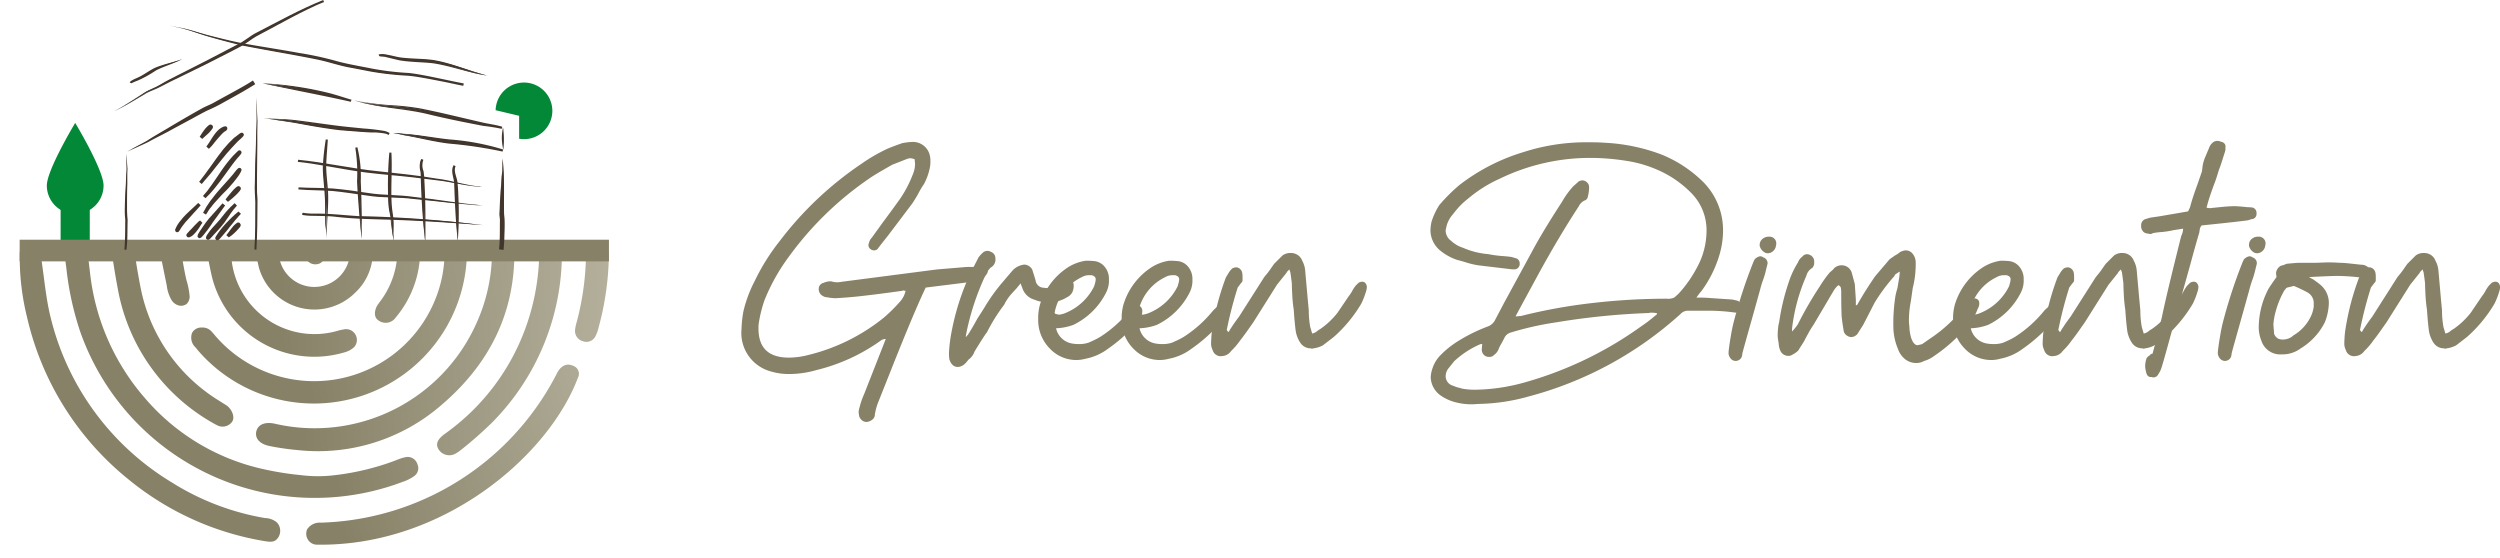 <?xml version="1.0" encoding="UTF-8"?> <svg xmlns="http://www.w3.org/2000/svg" xmlns:xlink="http://www.w3.org/1999/xlink" width="262.96" height="58.658" viewBox="0 0 262.96 58.658"><defs><clipPath id="clip-path"><path id="Path_6870" data-name="Path 6870" d="M180.382,1068.173a31.932,31.932,0,1,1-63.864,0c0-.124,0-.249-1.119-.373h63.848C180.382,1067.924,180.382,1068.049,180.382,1068.173Z" transform="translate(-115.4 -1067.8)"></path></clipPath><linearGradient id="linear-gradient" x1="1.468" y1="0.415" x2="0.133" y2="0.549" gradientUnits="objectBoundingBox"><stop offset="0" stop-color="#bbb7a4"></stop><stop offset="1" stop-color="#878167"></stop></linearGradient><linearGradient id="linear-gradient-2" x1="2.443" y1="0.375" x2="0.18" y2="0.536" xlink:href="#linear-gradient"></linearGradient><linearGradient id="linear-gradient-3" x1="1.697" y1="0.264" x2="0.677" y2="0.449" xlink:href="#linear-gradient"></linearGradient><linearGradient id="linear-gradient-4" x1="1.692" y1="0.36" x2="0.371" y2="0.55" xlink:href="#linear-gradient"></linearGradient><linearGradient id="linear-gradient-5" x1="2.803" y1="0.362" x2="0.492" y2="0.502" xlink:href="#linear-gradient"></linearGradient><linearGradient id="linear-gradient-6" x1="4.237" y1="0.322" x2="1.396" y2="0.459" xlink:href="#linear-gradient"></linearGradient><linearGradient id="linear-gradient-7" x1="2.506" y1="0.235" x2="1.107" y2="0.42" xlink:href="#linear-gradient"></linearGradient><linearGradient id="linear-gradient-8" x1="1.801" y1="0.435" x2="-1.117" y2="0.582" xlink:href="#linear-gradient"></linearGradient><linearGradient id="linear-gradient-9" x1="3.473" y1="0.399" x2="-1.247" y2="0.561" xlink:href="#linear-gradient"></linearGradient><linearGradient id="linear-gradient-10" x1="1.401" y1="0.306" x2="0.064" y2="0.61" xlink:href="#linear-gradient"></linearGradient><linearGradient id="linear-gradient-11" x1="11.162" y1="0.285" x2="2.781" y2="0.457" xlink:href="#linear-gradient"></linearGradient><linearGradient id="linear-gradient-12" x1="9.868" y1="0.28" x2="-0.469" y2="0.527" xlink:href="#linear-gradient"></linearGradient><linearGradient id="linear-gradient-13" x1="2.383" y1="0.441" x2="-7.377" y2="0.726" xlink:href="#linear-gradient"></linearGradient><linearGradient id="linear-gradient-14" x1="6.394" y1="0.182" x2="0.164" y2="0.519" xlink:href="#linear-gradient"></linearGradient><linearGradient id="linear-gradient-15" x1="3.936" y1="0.2" x2="-3.934" y2="0.881" xlink:href="#linear-gradient"></linearGradient><linearGradient id="linear-gradient-16" x1="23.989" y1="-0.546" x2="8.781" y2="0.129" xlink:href="#linear-gradient"></linearGradient><linearGradient id="linear-gradient-17" x1="7.724" y1="-0.183" x2="-1.732" y2="0.711" xlink:href="#linear-gradient"></linearGradient></defs><g id="Group_1793" data-name="Group 1793" transform="translate(279.9 -91.212)"><g id="Group_1788" data-name="Group 1788" transform="translate(-279.9 91.212)"><g id="Group_1747" data-name="Group 1747" transform="translate(31.326 14.668)"><g id="Group_1744" data-name="Group 1744"><g id="Group_1731" data-name="Group 1731" transform="translate(2.626)"><g id="Group_1730" data-name="Group 1730"><path id="Path_6835" data-name="Path 6835" d="M334.72,1003.011s-.047-.575-.14-1.523c-.016-.466,0-1.026,0-1.663v-.979c-.016-.342-.031-.684-.062-1.041s-.062-.715-.093-1.041c-.016-.171-.031-.342-.047-.5,0-.171,0-.326-.016-.482a4.357,4.357,0,0,1,0-.451c.016-.155.016-.3.031-.435s.016-.28.031-.4l.047-.373c.124-.948.2-1.523.2-1.523s-.031.59-.093,1.523c-.016.124-.016.249-.031.373,0,.124-.016.264-.016.4s-.016.28-.016.435c0,.14.016.3.016.451s.016.311.016.482c.016.155.031.326.047.5.031.342.062.684.093,1.041s.031.715.047,1.041c0,.342-.016.668-.031.979-.031.622-.062,1.181-.078,1.647C334.7,1002.42,334.72,1003.011,334.72,1003.011Z" transform="translate(-334.285 -992.6)" fill="#443830"></path><path id="Path_6836" data-name="Path 6836" d="M334.335,1003.011c-.047-.621-.186-1.305-.171-1.942-.031-.746,0-1.865-.062-2.61-.047-.963-.2-1.958-.2-2.937a26.61,26.61,0,0,1,.311-2.921l.218.016-.093,1.305c-.031.326-.062.979-.078,1.29-.016.87.109,1.725.171,2.579.14,1.74-.155,3.5-.093,5.221Zm0,0c0-.684-.078-1.29-.047-1.958.016-.824.078-1.771.031-2.595-.047-1.088-.249-2.144-.249-3.248.016-.73.093-1.865.14-2.595l.218.016c-.109.746-.28,1.834-.311,2.579a24.334,24.334,0,0,0,.109,2.595c.062.994.031,2.269.016,3.263-.016.653.047,1.259.093,1.942Z" transform="translate(-333.9 -992.6)" fill="#42362c"></path></g></g><g id="Group_1733" data-name="Group 1733" transform="translate(6.045 0.824)"><g id="Group_1732" data-name="Group 1732"><path id="Path_6837" data-name="Path 6837" d="M357.075,1007.518s-.047-.544-.109-1.414-.155-2.067-.218-3.4c-.031-.668-.078-1.29-.062-1.88,0-.575.031-1.088,0-1.523-.016-.218-.031-.42-.047-.59-.031-.171-.031-.326-.062-.435-.047-.249-.078-.373-.078-.373s.047.14.109.373c.031.124.062.264.093.435a5.494,5.494,0,0,1,.078.59,14.747,14.747,0,0,1,.062,1.523c0,.575.062,1.212.093,1.865.062,1.321.109,2.533.109,3.4C357.075,1006.975,357.075,1007.518,357.075,1007.518Z" transform="translate(-356.407 -997.9)" fill="#443830"></path><path id="Path_6838" data-name="Path 6838" d="M356.568,1007.518c-.2-1.849-.388-4.133-.482-6a17.183,17.183,0,0,0-.186-3.574l.218-.047a12.81,12.81,0,0,1,.357,3.6c.093,1.849.124,4.149.093,6.013Zm0,0c-.047-1.865-.171-4.149-.28-6.013a13.027,13.027,0,0,0-.388-3.558l.218-.047a16.594,16.594,0,0,1,.155,3.62c.078,1.849.186,4.133.3,6Z" transform="translate(-355.9 -997.9)" fill="#42362c"></path></g></g><g id="Group_1735" data-name="Group 1735" transform="translate(9.442 1.383)"><g id="Group_1734" data-name="Group 1734"><path id="Path_6839" data-name="Path 6839" d="M378.95,1010.87s-.031-.124-.109-.357a6.1,6.1,0,0,1-.124-.995,7.835,7.835,0,0,0-.171-1.476c-.031-.14-.047-.28-.078-.435a2.1,2.1,0,0,1-.062-.451,6.334,6.334,0,0,1-.062-.948c-.047-1.29.078-2.471.124-3.325.016-.218.031-.4.031-.575s.016-.311.016-.435c.016-.233.016-.373.016-.373s0,.124.016.373c0,.124.016.264.016.435v.575c0,.855-.062,2.02-.016,3.31,0,.326.047.637.062.948a2.245,2.245,0,0,0,.062.451c.016.14.047.3.062.435a7.438,7.438,0,0,1,.093,1.492,8.619,8.619,0,0,0,.047,1.01A2.538,2.538,0,0,1,378.95,1010.87Z" transform="translate(-378.245 -1001.5)" fill="#443830"></path><path id="Path_6840" data-name="Path 6840" d="M378.469,1010.87a14.777,14.777,0,0,1-.4-2.595c-.078-.373-.155-.746-.2-1.119a38.189,38.189,0,0,1,.078-5.656h.218c.109,1.88-.093,3.76.047,5.641.031.357.093.746.14,1.119.124.87-.062,1.756.124,2.611Zm0,0a21.162,21.162,0,0,1-.233-2.611c-.062-.373-.14-.746-.171-1.119-.2-1.865.016-3.76-.124-5.625h.218a45.587,45.587,0,0,0-.155,5.641c.031.357.109.746.171,1.1a17.889,17.889,0,0,0,.3,2.611Z" transform="translate(-377.764 -1001.5)" fill="#42362c"></path></g></g><g id="Group_1737" data-name="Group 1737" transform="translate(12.819 2.051)"><g id="Group_1736" data-name="Group 1736"><path id="Path_6841" data-name="Path 6841" d="M400.607,1014.948s-.047-.5-.124-1.274c-.062-.792-.124-1.88-.186-3.092-.016-.606-.047-1.181-.062-1.709,0-.264-.016-.513-.016-.746-.016-.233,0-.451-.031-.653a2.484,2.484,0,0,1-.047-.932.788.788,0,0,0,.031-.14.674.674,0,0,1,.062-.109l.047-.093a.5.5,0,0,0-.031.093.753.753,0,0,0-.047.109c-.016.047-.016.093-.031.14a2.886,2.886,0,0,0,.124.932,4.232,4.232,0,0,1,.062.653q.023.35.047.746c.031.528.078,1.1.093,1.709.047,1.212.062,2.3.078,3.092C400.607,1014.451,400.607,1014.948,400.607,1014.948Z" transform="translate(-400.015 -1006.138)" fill="#443830"></path><path id="Path_6842" data-name="Path 6842" d="M400.087,1014.61c-.249-2.036-.4-4.366-.466-6.417-.016-.3,0-.761-.047-1.057a2.162,2.162,0,0,1,0-1.134l.109-.2.2.093a1.631,1.631,0,0,0,.016,1.181,8.565,8.565,0,0,1,.093,1.088c.124,2.067.124,4.382.093,6.449Zm0,0c-.078-2.067-.155-4.366-.311-6.417a8.126,8.126,0,0,0-.109-1.057,2.48,2.48,0,0,1-.093-1.119l.078-.2.2.093a1.6,1.6,0,0,0-.093,1.181c.047.326.016.761.047,1.088.062,2,.14,4.444.28,6.433Z" transform="translate(-399.496 -1005.8)" fill="#42362c"></path></g></g><g id="Group_1739" data-name="Group 1739" transform="translate(16.24 2.704)"><g id="Group_1738" data-name="Group 1738"><path id="Path_6843" data-name="Path 6843" d="M422.732,1018.256s-.155-1.787-.218-3.978c-.016-.544-.031-1.072-.047-1.554,0-.233-.016-.466-.016-.668-.031-.2-.078-.4-.109-.59a2.148,2.148,0,0,1-.062-.855.576.576,0,0,1,.078-.233.8.8,0,0,0,.047-.078.654.654,0,0,0-.031.078.67.67,0,0,0-.047.233,2.394,2.394,0,0,0,.14.839c.047.171.109.373.155.59.016.218.031.435.047.668.031.482.078.995.093,1.554C422.794,1016.469,422.732,1018.256,422.732,1018.256Z" transform="translate(-422.143 -1010.253)" fill="#443830"></path><path id="Path_6844" data-name="Path 6844" d="M422.1,1018c-.233-2.02-.311-4.164-.388-6.2-.062-.528-.388-1.259-.047-1.8l.2.109c-.233.544.124,1.1.2,1.678.016.264.047.528.062.792A45.12,45.12,0,0,1,422.1,1018Zm0,0c-.016-1.756-.047-3.667-.171-5.423-.016-.249-.047-.559-.062-.761-.093-.575-.482-1.228-.2-1.8l.2.109c-.3.482.016,1.134.062,1.694.047,1.989.078,4.18.171,6.184Z" transform="translate(-421.511 -1010)" fill="#42362c"></path></g></g><g id="Group_1741" data-name="Group 1741" transform="translate(0 2.144)"><g id="Group_1740" data-name="Group 1740"><path id="Path_6845" data-name="Path 6845" d="M336.615,1009.835a1.809,1.809,0,0,1-.2-.016c-.062,0-.155-.016-.249-.016a2.84,2.84,0,0,1-.326-.031c-.5-.047-1.2-.186-2.036-.357-.42-.078-.87-.186-1.383-.249-.513-.078-1.057-.155-1.647-.233-.59-.062-1.2-.14-1.849-.218-.637-.062-1.305-.14-1.989-.2-.342-.031-.684-.062-1.01-.109-.326-.031-.668-.062-.979-.109-.326-.047-.637-.078-.932-.124s-.606-.093-.886-.14c-1.15-.186-2.144-.373-3.014-.528-.435-.078-.808-.14-1.165-.186-.342-.047-.637-.109-.886-.124-.5-.062-.761-.093-.761-.093s.28.031.777.078c.249.031.544.062.9.109s.746.109,1.181.171c.87.14,1.9.311,3.03.5.3.047.59.078.886.124s.622.078.932.124.653.062.979.109c.326.031.668.062,1.01.109.684.078,1.352.14,1.989.218s1.259.155,1.849.233c.575.078,1.119.171,1.632.249s.963.186,1.383.264c.824.186,1.492.326,1.989.388q.186.023.326.047a1.516,1.516,0,0,0,.249.016A.646.646,0,0,1,336.615,1009.835Z" transform="translate(-317.253 -1006.991)" fill="#443830"></path><path id="Path_6846" data-name="Path 6846" d="M336.361,1009.243c-1.632-.047-3.216-.544-4.832-.7-.7-.093-1.709-.218-2.424-.3-1.616-.186-3.248-.3-4.864-.5-2.424-.311-4.8-.855-7.241-1.134l.031-.218c2.844.28,5.625.932,8.453,1.212,2,.218,4.071.42,6.06.761,1.647.186,3.185.746,4.817.87Zm0,0c-1.632-.078-3.2-.622-4.817-.777-2.408-.373-4.848-.528-7.288-.808-2.424-.3-4.817-.808-7.241-1.041l.031-.218c2.424.28,4.817.839,7.241,1.165,1.616.2,3.232.357,4.848.544.715.078,1.725.218,2.424.326,1.616.186,3.17.715,4.8.808Z" transform="translate(-317 -1006.4)" fill="#42362c"></path></g></g><g id="Group_1743" data-name="Group 1743" transform="translate(0.062 5.034)"><g id="Group_1742" data-name="Group 1742"><path id="Path_6847" data-name="Path 6847" d="M336.923,1027.656s-.28-.016-.777-.047c-.249-.016-.559-.047-.9-.062-.171-.016-.373-.031-.559-.047-.2-.016-.4-.047-.622-.062-.109-.016-.218-.016-.342-.031l-.342-.047c-.233-.031-.482-.062-.73-.093s-.513-.062-.792-.093l-.839-.093c-.575-.062-1.2-.124-1.818-.186l-.466-.047c-.155-.016-.326-.031-.482-.031l-1.01-.047c-.684-.031-1.367-.047-2-.14-.622-.093-1.212-.171-1.771-.264-.28-.047-.559-.078-.824-.124s-.528-.062-.792-.093c-.249-.031-.5-.062-.746-.078-.124-.016-.233-.016-.357-.031-.109,0-.233-.016-.342-.016-.9-.031-1.632-.047-2.129-.078-.249-.016-.451-.031-.575-.031a1.809,1.809,0,0,0-.2-.016s.062,0,.2.016c.124.016.326.016.575.031.5.016,1.243.016,2.144.031.109,0,.233.016.342.016.124,0,.233.016.357.016.249.016.5.047.746.078l.792.093c.264.031.544.078.839.109.559.078,1.165.171,1.771.249a19.2,19.2,0,0,0,1.958.124l1.026.047a4.889,4.889,0,0,1,.5.047l.482.047c.622.062,1.228.14,1.818.2.3.031.575.062.839.109.264.031.528.078.792.109.249.031.5.078.73.109.124.016.233.031.342.047l.326.047c.218.031.42.047.622.078.2.016.388.031.559.062.342.031.653.062.9.078C336.659,1027.64,336.923,1027.656,336.923,1027.656Z" transform="translate(-317.484 -1025.76)" fill="#443830"></path><path id="Path_6848" data-name="Path 6848" d="M336.839,1026.9c-2.44-.093-4.864-.451-7.288-.668-1.616-.218-3.263-.093-4.879-.357-1.212-.171-2.408-.357-3.621-.482-1.212-.093-2.44-.062-3.652-.171l.016-.218c1.212.078,2.44.031,3.667.124,1.212.109,2.424.28,3.636.466,1.6.264,3.248.171,4.864.42,2.424.249,4.817.7,7.257.886Zm0,0c-2.44-.14-4.848-.528-7.288-.761-1.212-.155-2.424-.155-3.652-.218-1.616-.14-3.232-.466-4.848-.59-1.212-.078-2.44-.031-3.652-.109l.016-.218c1.212.109,2.44.078,3.667.186,1.212.124,2.424.311,3.636.5,1.6.264,3.248.171,4.864.4,2.408.249,4.817.668,7.257.808Z" transform="translate(-317.4 -1025)" fill="#42362c"></path></g></g></g><g id="Group_1746" data-name="Group 1746" transform="translate(0.451 7.707)"><g id="Group_1745" data-name="Group 1745"><path id="Path_6849" data-name="Path 6849" d="M339.088,1044.012s-1.057-.093-2.766-.233c-1.725-.109-4.071-.311-6.728-.4-.668-.031-1.305-.047-1.927-.062-.311-.016-.622-.016-.917-.031l-.886-.047c-.575-.031-1.119-.078-1.616-.124s-.963-.109-1.383-.14-.824-.016-1.165-.031c-.342,0-.653-.016-.886-.031a3.292,3.292,0,0,1-.544-.062c-.062-.016-.109-.016-.124-.031a.068.068,0,0,1-.047-.016.12.12,0,0,1,.047.016.789.789,0,0,1,.14.031c.124.016.311.031.544.047.249.016.544.016.886.016s.746,0,1.181.016c.435.031.9.078,1.4.109.5.047,1.041.078,1.6.109.28.016.575.031.87.031s.606.016.917.016c.622.016,1.274.031,1.942.062,2.657.093,5,.311,6.713.451C338.047,1043.9,339.088,1044.012,339.088,1044.012Z" transform="translate(-320.069 -1042.707)" fill="#443830"></path><path id="Path_6850" data-name="Path 6850" d="M338.919,1043.505c-3.154-.233-6.34-.451-9.494-.559-1.4-.047-3.372-.078-4.755-.2-.3-.016-.886-.078-1.181-.109-.684-.093-1.663-.093-2.377-.109a8.185,8.185,0,0,1-1.212-.109l.047-.218a7.083,7.083,0,0,0,1.165.093c1.569-.031,3.185.171,4.755.264a126.174,126.174,0,0,1,13.052.948Zm0,0c-4.32-.435-8.717-.668-13.052-.746-1.554-.078-3.185-.28-4.739-.233a6.475,6.475,0,0,1-1.212-.093l.047-.218a7.063,7.063,0,0,0,1.165.109c.715.016,1.678.031,2.377.124.761.078,1.6.14,2.362.2,4.366.124,8.7.4,13.052.855Z" transform="translate(-319.9 -1042.2)" fill="#42362c"></path></g></g></g><line id="Line_149" data-name="Line 149" y2="4.522" transform="translate(7.909 21.832)" fill="none" stroke="#038838" stroke-width="3.066"></line><path id="Path_6851" data-name="Path 6851" d="M456.867,956.983a2.984,2.984,0,0,1-2.983,2.983,2.862,2.862,0,0,1-.513-.047v-2.409l-2.471-.59a2.984,2.984,0,0,1,5.967.062Z" transform="translate(-398.768 -945.329)" fill="#038838"></path><path id="Path_6852" data-name="Path 6852" d="M147.1,987.988a2.983,2.983,0,0,0,5.967,0c0-1.647-2.983-6.588-2.983-6.588S147.1,986.341,147.1,987.988Z" transform="translate(-142.174 -968.472)" fill="#038838"></path><g id="Group_1749" data-name="Group 1749" transform="translate(0 26.353)"><g id="Group_1748" data-name="Group 1748" clip-path="url(#clip-path)"><path id="Path_6853" data-name="Path 6853" d="M317.453,928.4c-.622,1.756-1.259,3.31-1.709,4.926a26.507,26.507,0,0,0-.233,11.794c1.383,8.173-1.1,14.995-7.381,20.309a19.79,19.79,0,0,1-14.995,4.677,27.28,27.28,0,0,1-2.937-.419c-1.072-.2-1.585-.777-1.476-1.476.14-.777.886-1.119,1.958-.886a18.629,18.629,0,0,0,21.164-10.457,18.307,18.307,0,0,0,1.383-10.986,38.842,38.842,0,0,1-.559-8.484,24.8,24.8,0,0,1,2.284-8.95c.031-.078.093-.155.124-.233a1.22,1.22,0,0,1,1.259-.932A1.155,1.155,0,0,1,317.453,928.4Z" transform="translate(-261.778 -949.112)" fill="url(#linear-gradient)"></path><path id="Path_6854" data-name="Path 6854" d="M282.175,895.779c1.461-.87,2.253-.466,2.269,1.119a52.83,52.83,0,0,0,.839,9.121c.093.513.171,1.026.3,1.523a3.755,3.755,0,0,0,7.381-1.274c-.109-1.119-.326-2.222-.466-3.325a42.236,42.236,0,0,1,2.906-22.5c.373-.87.824-1.709,1.2-2.579a1.5,1.5,0,0,1,1.1-.963c1.321.373,1.585.855,1.026,2.02a45.658,45.658,0,0,0-3.046,8.08,41.314,41.314,0,0,0-.948,14.482c.14,1.492.435,2.983.59,4.475a5.834,5.834,0,0,1-1.8,5.034,6.069,6.069,0,0,1-10.131-2.641,52.661,52.661,0,0,1-1.119-7.008c-.171-1.4-.155-2.844-.2-4.258A7.523,7.523,0,0,1,282.175,895.779Z" transform="translate(-256.163 -906.563)" fill="url(#linear-gradient-2)"></path><path id="Path_6855" data-name="Path 6855" d="M181.855,1063.767a14.6,14.6,0,0,0,3.683,0,26.922,26.922,0,0,0,6.309-1.538,5.713,5.713,0,0,1,1.1-.357,1.073,1.073,0,0,1,1.212.761,1.014,1.014,0,0,1-.373,1.259,4.428,4.428,0,0,1-1.15.575,26.154,26.154,0,0,1-33.967-15.834,31.71,31.71,0,0,1-1.445-6.666c-.218-1.585-.357-3.17-.528-4.755a4.333,4.333,0,0,1-.031-.777c.031-.792.451-1.321,1.088-1.367.653-.062,1.15.357,1.243,1.2.264,2.051.466,4.1.715,6.153a24.085,24.085,0,0,0,5.8,13.27,22.827,22.827,0,0,0,12.276,7.412A31.778,31.778,0,0,0,181.855,1063.767Z" transform="translate(-150.249 -1040.148)" fill="url(#linear-gradient-3)"></path><path id="Path_6856" data-name="Path 6856" d="M245.822,998.7a1.261,1.261,0,0,1,1.01.4c.14.155.3.326.435.5a13.73,13.73,0,0,0,22.982-3.543,13.333,13.333,0,0,0,.87-7.847,38.56,38.56,0,0,1-.606-9.261,8.848,8.848,0,0,1,.124-1.29c.155-.9.42-1.1,1.492-1.259a1.583,1.583,0,0,1,.855,1.818,30.521,30.521,0,0,0,.4,9.137A16.1,16.1,0,0,1,245.5,1001.2c-.109-.124-.218-.264-.326-.4a1.4,1.4,0,0,1-.373-1.538A1.091,1.091,0,0,1,245.822,998.7Z" transform="translate(-224.597 -990.602)" fill="url(#linear-gradient-4)"></path><path id="Path_6857" data-name="Path 6857" d="M266.587,913.929h0a1.121,1.121,0,0,1-.14,1.367,2.487,2.487,0,0,1-1.041.544,11.1,11.1,0,0,1-13.907-8,53.831,53.831,0,0,1-1.259-9.587,58.733,58.733,0,0,1,2.921-21.505,11.693,11.693,0,0,1,.5-1.2c.622-.435,1.134-.5,1.632-.062a1.388,1.388,0,0,1,.249,1.663,59.716,59.716,0,0,0-2.455,10.287,57.877,57.877,0,0,0-.031,15.461c.155,1.243.4,2.471.59,3.7A8.771,8.771,0,0,0,264.8,913.54c.2-.062.42-.093.653-.14A1.123,1.123,0,0,1,266.587,913.929Z" transform="translate(-229.217 -905.118)" fill="url(#linear-gradient-5)"></path><path id="Path_6858" data-name="Path 6858" d="M199.85,958.56a1.225,1.225,0,0,1-1.647.326,3.309,3.309,0,0,1-.326-.171,20.319,20.319,0,0,1-10.053-14.171,75.729,75.729,0,0,1-.513-25.328c.031-.249.093-.513.124-.761a1.353,1.353,0,0,1,.948-1.259c.5-.155.746-.016,1.461.792-.062.575-.124,1.259-.218,1.942a72.765,72.765,0,0,0,.606,24.551,18,18,0,0,0,8.235,11.856c.249.171.513.311.761.482C199.741,957.131,200.222,958.016,199.85,958.56Z" transform="translate(-175.438 -940.551)" fill="url(#linear-gradient-6)"></path><path id="Path_6859" data-name="Path 6859" d="M155.8,1096c-.311.357-.653.373-1.445.233A30.376,30.376,0,0,1,140.2,1089.8a30.734,30.734,0,0,1-10.737-17.17,25.958,25.958,0,0,1-.746-6.822c.42-.233.87-.28,1.305-.513a6.612,6.612,0,0,0,.839.5c.4,2.424.559,4.77,1.1,6.93a28,28,0,0,0,12.726,17.341,26.819,26.819,0,0,0,9.82,3.76,2.053,2.053,0,0,1,1.243.451A1.286,1.286,0,0,1,155.8,1096Z" transform="translate(-126.634 -1065.688)" fill="url(#linear-gradient-7)"></path><path id="Path_6860" data-name="Path 6860" d="M413.191,994.062a1.332,1.332,0,0,1-1.8-.5c-.311-.544-.062-1.041.684-1.585a23.451,23.451,0,0,0,8.717-11.794,23.849,23.849,0,0,0,.87-11.545,27.3,27.3,0,0,1-.373-9.463c.171-.932.435-1.834.7-2.75a1.526,1.526,0,0,1,1.461-1.228c.233.124.559.311.948.528a4.339,4.339,0,0,1-.078,1.29c-1.367,3.434-.979,6.946-.435,10.442a31.531,31.531,0,0,1,.5,6.044,25.315,25.315,0,0,1-7.334,17.279,40.674,40.674,0,0,1-3.481,3.046Z" transform="translate(-365.286 -972.696)" fill="url(#linear-gradient-8)"></path><path id="Path_6861" data-name="Path 6861" d="M376.389,888.3c.28.311.59.684.948,1.088-.311.668-.559,1.259-.839,1.833a33.006,33.006,0,0,0-3.325,16.922c.124,2.1.42,4.2.653,6.293a10.91,10.91,0,0,1-2.44,8.81,1.275,1.275,0,0,1-1.865.249c-.435-.311-.357-1.01-.093-1.476.062-.109.14-.218.218-.326a9,9,0,0,0,1.74-7.427,45.058,45.058,0,0,1-.373-13.006,33.086,33.086,0,0,1,3.776-11.871C375.255,888.533,375.27,888.533,376.389,888.3Z" transform="translate(-329.773 -916.192)" fill="url(#linear-gradient-9)"></path><path id="Path_6862" data-name="Path 6862" d="M323.032,1163.595a1.179,1.179,0,0,1-.2-1.243,1.581,1.581,0,0,1,1.445-.7,28.816,28.816,0,0,0,24.769-15.585c.047-.078.606-1.492,1.834-.886a.882.882,0,0,1,.435,1.228c-3.092,8.22-14.171,17.729-27.379,17.559A1.133,1.133,0,0,1,323.032,1163.595Z" transform="translate(-290.526 -1133.03)" fill="url(#linear-gradient-10)"></path><path id="Path_6863" data-name="Path 6863" d="M221.537,923.9a.975.975,0,0,1-.59.093,1.284,1.284,0,0,1-.824-.544,3.931,3.931,0,0,1-.528-1.554c-.264-1.352-.575-2.7-.777-4.087-.171-1.243-.3-2.5-.451-3.745-.047-.311-.078-.622-.109-.917a53.09,53.09,0,0,1,.264-12.757c.4-2.89,1.057-5.749,1.616-8.624.109-.528.388-1.041.948-1.088a1.865,1.865,0,0,1,1.165.342c.466.357.311.917.2,1.445-.482,2.362-.963,4.724-1.383,7.086a53.364,53.364,0,0,0-.528,12.493,70.639,70.639,0,0,0,.761,7.443c.109.606.218,1.212.357,1.8a8.273,8.273,0,0,1,.342,1.725,1.054,1.054,0,0,1-.186.637A.617.617,0,0,1,221.537,923.9Z" transform="translate(-202.052 -918.195)" fill="url(#linear-gradient-11)"></path><path id="Path_6864" data-name="Path 6864" d="M317.13,949.477c.031.326-.047,1.321-.948,1.383-.653.047-1.228-.373-1.476-1.6a46.061,46.061,0,0,1-.746-14c.233-2.393.715-4.755,1.057-6.837.746-.9,1.367-.948,2.051-.544a1.6,1.6,0,0,1,.3,1.569,43.8,43.8,0,0,0-.3,19.315C317.1,949.01,317.115,949.244,317.13,949.477Z" transform="translate(-282.914 -949.414)" fill="url(#linear-gradient-12)"></path><path id="Path_6865" data-name="Path 6865" d="M502.2,1000.337c.513-.3.87-.5,1.1-.637,1.026.078,1.259.761,1.461,1.43a29.577,29.577,0,0,1,1.321,7.35,30.111,30.111,0,0,1-1.01,9.851,3.938,3.938,0,0,1-.342.963,1.058,1.058,0,0,1-1.321.528,1.115,1.115,0,0,1-.824-1.181,4.5,4.5,0,0,1,.186-.886,29.045,29.045,0,0,0-.264-15.8C502.386,1001.471,502.324,1000.959,502.2,1000.337Z" transform="translate(-442.097 -1010.282)" fill="url(#linear-gradient-13)"></path><path id="Path_6866" data-name="Path 6866" d="M286.053,884.917a1.159,1.159,0,0,1-1.585.357,1.25,1.25,0,0,1-.559-1.461c.388-2.113.684-4.242,1.228-6.324.7-2.657,1.6-5.252,2.424-7.878a1.453,1.453,0,0,1,1.321-1.212c1.1.5,1.367.886.979,1.834a68.1,68.1,0,0,0-3.729,14.42A.66.66,0,0,1,286.053,884.917Z" transform="translate(-257.695 -899.384)" fill="url(#linear-gradient-14)"></path><path id="Path_6867" data-name="Path 6867" d="M422.815,906.454c-.963,2.455-1.942,4.895-2.937,7.412-.482.031-.886.062-1.2.093a1.291,1.291,0,0,1-.637-1.647c.777-1.989,1.492-4.009,2.362-5.967C420.934,905.2,421.789,905.227,422.815,906.454Z" transform="translate(-370.931 -930.725)" fill="url(#linear-gradient-15)"></path><path id="Path_6868" data-name="Path 6868" d="M155.306,963h1.383a4.114,4.114,0,0,1,.4,1.212c-.016,2.144-.109,4.289-.171,6.433a1.343,1.343,0,0,1-.093.357c-.994.684-.994.684-2.02.047C154.343,968.811,154.592,964.165,155.306,963Z" transform="translate(-148.485 -979.284)" fill="url(#linear-gradient-16)"></path><path id="Path_6869" data-name="Path 6869" d="M334.046,870.169c.917-.264,1.274.171,1.709.73a5.3,5.3,0,0,1-.2,1.134c-.435,1.119-.932,2.222-1.367,3.341-.249.637-.544,1.2-1.352,1.15-.637-.031-.839-.28-1.134-1.414C332.446,873.463,332.865,871.6,334.046,870.169Z" transform="translate(-298.09 -900.811)" fill="url(#linear-gradient-17)"></path></g></g><line id="Line_150" data-name="Line 150" x2="61.983" transform="translate(2.067 26.353)" fill="none" stroke="#878167" stroke-width="2.279"></line><g id="Group_1751" data-name="Group 1751" transform="translate(12.058 0)"><g id="Group_1750" data-name="Group 1750"><path id="Path_6871" data-name="Path 6871" d="M193,910.392s.078-.047.218-.124.357-.2.637-.357c.544-.311,1.321-.792,2.253-1.414.466-.311,1.057-.466,1.632-.808.559-.342,1.212-.668,1.865-.995.668-.326,1.367-.684,2.1-1.041.715-.373,1.461-.746,2.222-1.15.761-.388,1.507-.777,2.222-1.15s1.088-.761,1.74-1.1c1.321-.684,2.517-1.305,3.512-1.818,2-1.026,3.574-1.632,3.574-1.632s-1.554.637-3.527,1.709c-.994.528-2.175,1.165-3.481,1.865-.653.357-1.026.746-1.74,1.119s-1.445.777-2.222,1.165c-.761.388-1.507.777-2.238,1.134l-2.1,1.026c-.668.326-1.305.622-1.88.963-.575.326-1.165.482-1.647.777-.948.59-1.74,1.072-2.3,1.367-.28.155-.5.264-.637.342A1,1,0,0,1,193,910.392Z" transform="translate(-193 -898.707)" fill="#42362c"></path><path id="Path_6872" data-name="Path 6872" d="M193,909.885c1.134-.622,2.206-1.352,3.31-2.051.451-.249.948-.42,1.4-.684.668-.4,1.367-.761,2.051-1.1,1.8-.9,3.745-1.9,5.532-2.844l.684-.357c.715-.342,1.274-.886,1.973-1.227,2.269-1.165,4.615-2.471,6.992-3.419l.078.2c-2.362.995-4.646,2.315-6.915,3.512-.684.342-1.274.9-1.973,1.243l-.684.357c-1.756.917-3.776,1.927-5.563,2.781-.7.342-1.4.668-2.082,1.041-.451.249-.963.4-1.414.637-1.119.668-2.222,1.352-3.387,1.911Zm0,0c1.15-.591,2.238-1.29,3.356-1.973.466-.233.963-.388,1.4-.653.668-.4,1.367-.73,2.067-1.072,1.787-.87,3.791-1.9,5.532-2.828l.684-.357c.7-.342,1.274-.9,1.973-1.243,2.284-1.212,4.553-2.533,6.93-3.543l.078.2c-2.362.932-4.708,2.238-6.977,3.387-.684.342-1.274.886-1.989,1.228l-.684.357c-2.284,1.2-4.646,2.331-6.946,3.5-.233.124-.451.249-.684.373-.451.264-.948.42-1.414.653-1.088.668-2.191,1.383-3.325,1.973Z" transform="translate(-193 -898.2)" fill="#42362c"></path></g></g><g id="Group_1753" data-name="Group 1753" transform="translate(13.083 16.207)"><g id="Group_1752" data-name="Group 1752"><path id="Path_6873" data-name="Path 6873" d="M200.324,1002.5v.4c0,.249.031.622.062,1.072.016.233-.031.466-.031.73.016.264,0,.559,0,.855-.016.3-.016.622-.031.948,0,.326-.016.668-.031,1.01s-.016.684-.016,1.01.062.528.062.839c-.016.606-.016,1.15-.031,1.6a14.482,14.482,0,0,1-.109,1.585,15.21,15.21,0,0,0,.078-1.585v-1.6c0-.3-.062-.513-.062-.839s0-.668.016-1.01.016-.684.031-1.01.031-.637.047-.948a7.985,7.985,0,0,0,.016-.855c0-.264.062-.513.047-.73-.031-.451-.047-.824-.047-1.072v-.3A.186.186,0,0,1,200.324,1002.5Z" transform="translate(-200.107 -1002.5)" fill="#42362c"></path><path id="Path_6874" data-name="Path 6874" d="M199.818,1002.5c.016.528.078,1.041.109,1.569-.031.528-.016,1.057-.016,1.569-.031.808-.031,1.694-.031,2.517a11.372,11.372,0,0,0,.062,1.259c-.016.606-.016,1.274-.031,1.9q-.023.629-.093,1.259l-.218-.031c.093-.963.078-2.16.093-3.139a8.521,8.521,0,0,1-.047-1.259c.016-.824.047-1.694.109-2.517.016-.357.016-.9.062-1.259.047-.606-.062-1.243,0-1.865Zm0,0c0,.528.062,1.041.078,1.569-.016.3-.047.637-.031.948-.016,1.041-.062,2.1-.047,3.139a11.376,11.376,0,0,0,.062,1.259c-.016.979.031,2.175-.062,3.154l-.218-.031c.124-1.026.124-2.1.155-3.123,0-.4-.078-.855-.047-1.259l.016-.637c.016-.606.047-1.274.078-1.88.016-.513.016-1.057.062-1.569-.016-.528-.078-1.057-.047-1.569Z" transform="translate(-199.6 -1002.5)" fill="#42362c"></path></g></g><g id="Group_1755" data-name="Group 1755" transform="translate(26.757 10.255)"><g id="Group_1754" data-name="Group 1754"><path id="Path_6875" data-name="Path 6875" d="M288.324,964.2v.622c0,.4.031.994.062,1.709.016.357-.031.746-.031,1.165.016.419,0,.886,0,1.367-.016.482-.016.979-.031,1.507,0,.528-.016,1.057-.031,1.616-.016.544-.016,1.088-.016,1.616s.062.855.062,1.321c-.016.963-.016,1.818-.031,2.548-.016,1.445-.109,2.517-.109,2.517s.078-1.072.078-2.517v-2.548c0-.482-.062-.808-.062-1.321,0-.528,0-1.057.016-1.616s.016-1.088.031-1.616.031-1.025.047-1.507.031-.932.016-1.352c0-.42.062-.808.047-1.165-.031-.73-.047-1.305-.047-1.709V964.2Z" transform="translate(-288.107 -964.2)" fill="#42362c"></path><path id="Path_6876" data-name="Path 6876" d="M287.818,964.2c.016.839.078,1.663.109,2.5-.031.824-.016,1.678-.016,2.5-.016.637-.031,2.346-.031,3,0,.575-.016,1.43,0,1.989.016.326.062.668.047,1.01-.016,1.663,0,3.356-.124,5l-.2-.016c.109-1.523.078-3.45.093-4.988-.016-.653-.093-1.336-.047-2,.016-1.305.047-2.7.109-3.993.016-.575.016-1.43.062-2,.062-.995-.047-1.989,0-3Zm0,0c0,.839.047,1.663.078,2.5-.047,2.16-.078,4.335-.078,6.5-.031.684.047,1.321.062,2-.016,1.554.031,3.465-.062,5l-.2-.016c.124-1.647.124-3.341.155-4.988.016-.326-.031-.653-.047-.995-.016-.59.016-1.414.016-2,.016-.653.047-2.362.078-3,.016-.575.016-1.43.047-2,.047-.995-.078-1.989-.047-3Z" transform="translate(-287.6 -964.2)" fill="#42362c"></path></g></g><g id="Group_1757" data-name="Group 1757" transform="translate(52.489 16.688)"><g id="Group_1756" data-name="Group 1756"><path id="Path_6877" data-name="Path 6877" d="M454.924,1005.6v.373c0,.249.031.59.062,1.026.016.218-.047.435-.031.7.016.249,0,.528,0,.808-.016.28-.016.59-.031.9,0,.311-.016.637-.031.963s-.016.653-.016.963.062.513.062.792c-.016.575-.016,1.088-.031,1.523a13.167,13.167,0,0,1-.109,1.507,13.806,13.806,0,0,0,.078-1.507v-1.523c0-.28-.062-.482-.062-.792s0-.637.016-.963.016-.653.031-.963.031-.606.047-.9a7.147,7.147,0,0,0,.016-.808c0-.249.062-.482.047-.7q-.047-.653-.047-1.026v-.373Z" transform="translate(-454.551 -1005.6)" fill="#42362c"></path><path id="Path_6878" data-name="Path 6878" d="M453.573,1005.6a17.593,17.593,0,0,1,.14,1.8c.031,1.259,0,2.626.016,3.885,0,.171.031.4.047.575.047.7,0,1.43-.016,2.129q-.023.606-.093,1.212l-.466-.062c.109-.9.078-2.051.093-2.968.016-.3-.078-.591-.047-.9l.016-.3c.031-.777.062-1.616.14-2.393.031-.342.031-.87.078-1.2.109-.59.031-1.2.093-1.787Zm0,0c.016.466.093,1.026.124,1.492-.031.5,0,.995-.016,1.492-.016.777-.016,1.616-.016,2.393v.3c-.016.3.078.59.078.9,0,.932.031,2.082-.062,3.014l-.466-.062c.124-.963.109-1.989.155-2.968.016-.264-.062-.606-.047-.9,0-.186.031-.7.031-.9.062-1.088.109-2.206.2-3.294.016-.466-.016-.979.016-1.461Z" transform="translate(-453.2 -1005.6)" fill="#42362c"></path></g></g><g id="Group_1759" data-name="Group 1759" transform="translate(13.41 8.469)"><g id="Group_1758" data-name="Group 1758"><path id="Path_6879" data-name="Path 6879" d="M201.7,961.188a1.424,1.424,0,0,1,.14-.078c.093-.047.218-.124.388-.2.342-.186.839-.419,1.461-.715.311-.14.606-.373.963-.544.357-.187.746-.388,1.134-.622.388-.218.808-.466,1.243-.7s.886-.482,1.336-.746.9-.5,1.336-.746c.435-.233.73-.326,1.134-.544.792-.435,1.507-.839,2.113-1.165,1.2-.668,2.051-1.228,2.051-1.228s-.87.544-2.082,1.2c-.606.326-1.321.715-2.129,1.15-.4.218-.7.3-1.134.544-.435.233-.886.482-1.336.73s-.9.513-1.336.746c-.435.249-.839.482-1.228.715s-.761.435-1.119.622-.653.4-.948.559c-.622.3-1.119.544-1.461.73-.171.093-.3.171-.388.218A1.424,1.424,0,0,0,201.7,961.188Z" transform="translate(-201.7 -953.714)" fill="#42362c"></path><path id="Path_6880" data-name="Path 6880" d="M201.7,960.174c.684-.4,1.4-.746,2.1-1.119.606-.388,1.4-.839,2.036-1.212,1.057-.637,2.206-1.29,3.279-1.9l.42-.233c.4-.233.886-.4,1.274-.637,1.352-.777,2.781-1.523,4.087-2.377l.233.373c-.932.59-2.346,1.336-3.325,1.865a17.325,17.325,0,0,1-1.709.839c-.482.218-1.181.622-1.663.87-1.461.808-3.139,1.678-4.584,2.486-.668.342-1.492.7-2.144,1.041Zm0,0c.668-.42,1.383-.761,2.067-1.15.606-.4,1.4-.855,2.036-1.228,1.057-.637,2.206-1.305,3.279-1.911l.42-.233c.4-.233.886-.4,1.274-.622,1.274-.715,2.89-1.554,4.118-2.315l.233.373c-1.072.684-2.191,1.29-3.294,1.9a15.938,15.938,0,0,1-1.709.855c-.482.233-1.181.622-1.663.886-.559.3-1.973,1.057-2.5,1.352-.7.373-1.414.715-2.1,1.1-.668.326-1.492.668-2.16.995Z" transform="translate(-201.7 -952.7)" fill="#42362c"></path></g></g><g id="Group_1761" data-name="Group 1761" transform="translate(17.963 2.719)"><g id="Group_1760" data-name="Group 1760"><path id="Path_6881" data-name="Path 6881" d="M231,915.7a2.8,2.8,0,0,0,.311.062c.2.047.513.109.9.2.777.171,1.9.606,3.263.979.684.187,1.445.388,2.253.591s1.694.357,2.626.528,1.9.342,2.906.513c1.01.187,2.051.388,3.108.591,1.072.2,2.082.575,3.092.777s1.973.388,2.906.559c1.849.357,3.527.28,4.926.544l4.522.855-4.506-.932c-1.4-.28-3.077-.233-4.926-.606-.917-.186-1.9-.373-2.89-.575-1.01-.2-2.02-.59-3.092-.777-1.072-.2-2.113-.388-3.123-.575-1.01-.171-1.989-.342-2.906-.5-.932-.155-1.8-.3-2.626-.5-.808-.187-1.569-.373-2.253-.559-1.383-.357-2.5-.777-3.279-.917-.388-.078-.7-.14-.9-.186A2.307,2.307,0,0,0,231,915.7Z" transform="translate(-231 -915.7)" fill="#42362c"></path><path id="Path_6882" data-name="Path 6882" d="M231,915.7l.963.2c.963.186,1.9.544,2.828.824,1.259.342,2.533.684,3.807.948,2.579.482,5.174.9,7.738,1.4,1.29.249,2.517.7,3.822.9,1.119.2,2.735.575,3.869.653.653.062,1.305.093,1.958.155,1.367.109,4.444.777,5.827,1.01l-.047.218c-1.4-.264-4.428-.995-5.78-1.119a33.273,33.273,0,0,1-3.916-.482c-1.15-.249-2.75-.513-3.854-.839a34.889,34.889,0,0,0-3.822-.855c-1.849-.373-3.947-.684-5.811-1.041-1.29-.28-2.548-.606-3.822-.963-.948-.264-1.865-.622-2.828-.808.031-.016-.932-.2-.932-.2Zm0,0,.963.186c.963.171,1.9.513,2.844.761,1.259.326,2.548.653,3.823.9,1.865.342,3.962.653,5.811.995a34.582,34.582,0,0,1,3.854.824c1.1.326,2.7.59,3.838.824a29.779,29.779,0,0,0,3.885.466c1.367.124,4.428.855,5.8,1.1l-.047.218c-1.4-.233-4.444-.917-5.8-1.025a33.176,33.176,0,0,1-3.916-.435l-1.927-.373c-1.29-.2-2.548-.668-3.822-.917-2.533-.513-5.205-.948-7.738-1.445-1.274-.3-2.548-.637-3.807-1.01-.948-.28-1.865-.653-2.828-.855.031,0-.932-.218-.932-.218Z" transform="translate(-231 -915.7)" fill="#42362c"></path></g></g><g id="Group_1763" data-name="Group 1763" transform="translate(39.825 5.677)"><g id="Group_1762" data-name="Group 1762"><path id="Path_6883" data-name="Path 6883" d="M383.828,937.66s-.155-.031-.451-.078c-.14-.031-.326-.062-.528-.109s-.435-.093-.684-.171c-.513-.14-1.1-.311-1.771-.5l-.513-.14c-.171-.047-.357-.093-.528-.14-.186-.047-.373-.078-.559-.124-.186-.031-.388-.062-.575-.109l-.14-.031-.14-.016c-.093-.016-.2-.016-.3-.031-.186-.016-.373-.047-.575-.047-.373-.016-.746-.047-1.088-.062-.171-.016-.342-.016-.513-.031s-.326-.047-.482-.062a4.475,4.475,0,0,1-.451-.062c-.14-.031-.28-.062-.4-.093-.513-.14-.917-.249-1.2-.3a1.778,1.778,0,0,0-.326-.047.269.269,0,0,0-.109.016.048.048,0,0,0,.031-.016.551.551,0,0,1,.093-.016,3.168,3.168,0,0,1,.342.016c.3.031.715.124,1.228.233a3.109,3.109,0,0,0,.4.078,4.126,4.126,0,0,0,.435.047l.466.047c.155.016.326.016.5.016l1.088.047c.186,0,.388.031.575.047.093.016.2.016.3.031l.155.016.155.031c.2.031.388.078.59.109l.559.14c.186.047.357.093.544.14.171.047.342.093.513.155.668.2,1.259.4,1.756.559.249.078.482.14.684.2s.373.109.513.14C383.672,937.629,383.828,937.66,383.828,937.66Z" transform="translate(-372.376 -935.381)" fill="#42362c"></path><path id="Path_6884" data-name="Path 6884" d="M383.152,937.011c-1.942-.28-3.854-1.026-5.765-1.305-1.165-.124-2.362-.109-3.527-.311-.342-.078-1.026-.249-1.367-.326a2.054,2.054,0,0,0-.606-.093h-.047c.016,0-.062.016-.109-.093l-.031-.093.109-.031a1.909,1.909,0,0,1,.777.047c.575.093,1.134.28,1.709.326,1.041.109,2.113.093,3.154.233,1.958.326,3.791,1.165,5.7,1.647Zm0,0c-1.927-.388-3.823-1.2-5.749-1.476-.932-.093-1.865-.093-2.8-.155-.218-.016-.5-.031-.7-.062a11.4,11.4,0,0,0-2.02-.326h-.031l.078-.124c-.062-.124-.124-.078-.124-.093a.836.836,0,0,1,.388.016c.5.109,1.212.3,1.725.42,1.15.2,2.331.171,3.5.342,1.942.311,3.791,1.1,5.734,1.461Z" transform="translate(-371.7 -934.732)" fill="#42362c"></path></g></g><g id="Group_1765" data-name="Group 1765" transform="translate(13.643 6.215)"><g id="Group_1764" data-name="Group 1764"><path id="Path_6885" data-name="Path 6885" d="M209.83,938.2s-.078.031-.218.093a1.961,1.961,0,0,1-.249.109,1.752,1.752,0,0,1-.342.124c-.249.093-.559.2-.886.311-.078.031-.171.062-.249.093-.093.031-.171.062-.264.093s-.171.078-.264.109c-.093.047-.186.078-.264.124l-.062.031-.062.031a.871.871,0,0,0-.124.078c-.078.047-.171.093-.249.14-.171.109-.326.2-.466.3-.078.047-.155.093-.218.14a1.418,1.418,0,0,1-.218.109c-.078.031-.14.078-.2.109s-.14.047-.2.078c-.249.093-.451.171-.59.233l-.155.078a.116.116,0,0,0-.047.047l.016-.016c0-.016.016-.016.031-.031a.541.541,0,0,1,.14-.093c.14-.078.326-.155.575-.264.062-.031.124-.047.186-.078s.124-.078.2-.109c.062-.047.14-.078.218-.124s.14-.093.218-.14c.155-.093.311-.2.466-.3a2.172,2.172,0,0,0,.249-.155.855.855,0,0,0,.124-.078l.062-.031.062-.031a2.2,2.2,0,0,1,.28-.124c.093-.031.186-.078.28-.109s.186-.062.264-.093c.093-.031.171-.062.264-.093.342-.109.637-.2.9-.28.124-.047.233-.078.342-.109a2.13,2.13,0,0,0,.249-.093C209.752,938.231,209.83,938.2,209.83,938.2Z" transform="translate(-204.298 -938.2)" fill="#42362c"></path><path id="Path_6886" data-name="Path 6886" d="M208.732,938.2c-.886.482-1.88.73-2.781,1.2a12.4,12.4,0,0,1-1.9,1.057,6.021,6.021,0,0,0-.559.233.054.054,0,0,0-.031.016h0c-.016.016,0,.016-.031.016.016-.016-.031.047-.14-.016l-.093-.047a.535.535,0,0,1,.186-.186c.078-.047.171-.093.249-.14.171-.078.5-.218.653-.3.528-.28,1.01-.637,1.538-.9.932-.4,1.973-.59,2.906-.932Zm0,0c-.917.435-1.927.653-2.812,1.119a15.587,15.587,0,0,1-1.849,1.088,3.521,3.521,0,0,0-.544.264l-.031.016h-.016l-.016.016-.016-.155a.135.135,0,0,0-.14-.016l-.016.016a.228.228,0,0,1,.093-.078c.249-.14.653-.264.932-.388.528-.249,1.026-.606,1.554-.87.932-.4,1.927-.606,2.859-1.01Z" transform="translate(-203.2 -938.2)" fill="#42362c"></path></g></g><g id="Group_1778" data-name="Group 1778" transform="translate(18.606 13.279)"><g id="Group_1766" data-name="Group 1766" transform="translate(5.339 10.303)"><path id="Path_6887" data-name="Path 6887" d="M269.5,1051.225s.124-.155.28-.357a6.39,6.39,0,0,1,.5-.637,1.9,1.9,0,0,1,.311-.264c.047-.016.062,0,.078.031.031.047.093.062-.218.388a4.94,4.94,0,0,1-.575.559c-.047.047-.109.078-.14.109a.542.542,0,0,1-.124.078C269.531,1051.194,269.5,1051.225,269.5,1051.225Z" transform="translate(-269.5 -1049.961)" fill="#443830" stroke="#42362c" stroke-width="0.356"></path></g><g id="Group_1767" data-name="Group 1767" transform="translate(4.214 9.097)"><path id="Path_6888" data-name="Path 6888" d="M264.644,1042.2s-.062.078-.186.2c-.062.062-.124.14-.2.233s-.171.171-.249.28c-.171.218-.357.451-.544.668a8.009,8.009,0,0,1-.528.653c-.637.761-.622.7-.653.668-.016-.016-.047-.016.016-.109a7.392,7.392,0,0,1,.482-.7c.155-.2.342-.419.544-.637s.42-.435.606-.622c.093-.093.2-.171.28-.264.093-.078.171-.14.233-.2A2.078,2.078,0,0,0,264.644,1042.2Z" transform="translate(-262.261 -1042.2)" fill="#443830" stroke="#42362c" stroke-width="0.356"></path></g><g id="Group_1768" data-name="Group 1768" transform="translate(3.235 8.227)"><path id="Path_6889" data-name="Path 6889" d="M258.919,1036.6s-.093.093-.233.264c-.031.047-.078.078-.124.14a1.631,1.631,0,0,0-.124.171,4.187,4.187,0,0,0-.28.389c-.093.14-.2.3-.311.451s-.2.311-.326.466c-.124.14-.233.3-.357.435s-.233.264-.342.373c-.2.233-.373.389-.482.528-.109.124-.186.2-.233.249-.093.093-.109.078-.124.062s-.047,0,.016-.124c.031-.062.093-.155.186-.3a6.2,6.2,0,0,1,.451-.575c.109-.109.218-.233.342-.373.124-.124.233-.264.357-.4.124-.124.233-.3.357-.435.109-.14.233-.3.342-.42a3.719,3.719,0,0,1,.326-.357c.047-.047.093-.109.14-.155s.093-.078.14-.124C258.826,1036.678,258.919,1036.6,258.919,1036.6Z" transform="translate(-255.961 -1036.6)" fill="#443830" stroke="#42362c" stroke-width="0.356"></path></g><g id="Group_1769" data-name="Group 1769" transform="translate(2.342 8.227)"><path id="Path_6890" data-name="Path 6890" d="M252.8,1036.6s-.3.4-.668.917c-.186.264-.4.544-.606.824-.2.3-.373.575-.559.808-.7.917-.7.839-.73.808-.047-.031-.124.016.544-.963.155-.249.373-.513.59-.792.233-.264.466-.528.684-.761C252.477,1036.957,252.8,1036.6,252.8,1036.6Z" transform="translate(-250.21 -1036.6)" fill="#443830" stroke="#42362c" stroke-width="0.356"></path></g><g id="Group_1770" data-name="Group 1770" transform="translate(5.261 6.481)"><path id="Path_6891" data-name="Path 6891" d="M269,1026.689s.124-.171.3-.388.388-.466.559-.653c.357-.342.357-.3.4-.264s.093.047-.249.42a7.939,7.939,0,0,1-.637.591C269.171,1026.565,269,1026.689,269,1026.689Z" transform="translate(-269 -1025.362)" fill="#443830" stroke="#42362c" stroke-width="0.356"></path></g><g id="Group_1771" data-name="Group 1771" transform="translate(2.915 4.556)"><path id="Path_6892" data-name="Path 6892" d="M253.9,1017.612s.078-.155.218-.4a3.622,3.622,0,0,1,.264-.435c.109-.155.218-.342.357-.513s.28-.357.435-.559c.155-.186.311-.373.482-.559.326-.373.637-.715.917-1.026.264-.311.466-.528.59-.7.14-.171.218-.28.28-.342.124-.124.124-.093.14-.093.016.016.047,0-.031.155a2.7,2.7,0,0,1-.233.388c-.124.187-.311.42-.575.746-.14.155-.28.326-.435.5s-.326.342-.5.513-.342.357-.5.528-.326.357-.466.513a4.8,4.8,0,0,0-.388.482,2.924,2.924,0,0,0-.3.4C253.993,1017.472,253.9,1017.612,253.9,1017.612Z" transform="translate(-253.9 -1012.978)" fill="#443830" stroke="#42362c" stroke-width="0.356"></path></g><g id="Group_1772" data-name="Group 1772" transform="translate(1.174 10.06)"><path id="Path_6893" data-name="Path 6893" d="M244.067,1048.4s-.031.047-.093.124a3.646,3.646,0,0,0-.2.311,3.032,3.032,0,0,1-.28.388,2.33,2.33,0,0,1-.311.357.963.963,0,0,1-.388.264c-.062.016-.062,0-.078-.016s-.031-.031.016-.078a.5.5,0,0,1,.093-.109c.047-.047.109-.124.2-.218s.2-.2.311-.326.218-.233.326-.342l.264-.264Z" transform="translate(-242.7 -1048.4)" fill="#443830" stroke="#42362c" stroke-width="0.356"></path></g><g id="Group_1773" data-name="Group 1773" transform="translate(2.884 2.711)"><path id="Path_6894" data-name="Path 6894" d="M253.7,1005.841s.109-.14.3-.357a3.366,3.366,0,0,0,.311-.4c.109-.155.249-.326.373-.513.264-.373.544-.792.824-1.2.28-.42.559-.808.824-1.134s.466-.559.622-.715l.326-.326c.14-.124.124-.093.14-.078s.047.016-.062.155a3.312,3.312,0,0,1-.3.342c-.14.171-.326.4-.575.73-.249.342-.528.73-.824,1.134s-.59.808-.886,1.165c-.14.186-.28.342-.4.482a4.43,4.43,0,0,1-.342.373C253.809,1005.717,253.7,1005.841,253.7,1005.841Z" transform="translate(-253.7 -1001.102)" fill="#443830" stroke="#42362c" stroke-width="0.356"></path></g><g id="Group_1774" data-name="Group 1774" transform="translate(0 8.196)"><path id="Path_6895" data-name="Path 6895" d="M237.512,1036.4s-.28.326-.653.73c-.186.2-.388.435-.59.653-.093.109-.2.218-.3.326s-.171.218-.249.311a4.827,4.827,0,0,0-.326.451q-.093.163-.14.233c-.062.093-.078.062-.093.062-.016-.016-.047,0,0-.109.016-.047.062-.14.124-.264a3.285,3.285,0,0,1,.326-.482c.078-.093.171-.2.264-.326.093-.109.2-.218.3-.326.218-.218.435-.419.637-.606C237.217,1036.68,237.512,1036.4,237.512,1036.4Z" transform="translate(-235.142 -1036.4)" fill="#443830" stroke="#42362c" stroke-width="0.356"></path></g><g id="Group_1775" data-name="Group 1775" transform="translate(2.48 0.861)"><path id="Path_6896" data-name="Path 6896" d="M251.1,994.292s.124-.155.311-.4c.093-.124.218-.28.342-.451s.264-.373.42-.575c.3-.419.622-.87.948-1.321.171-.218.342-.435.5-.653.171-.2.342-.388.5-.575.155-.171.311-.311.435-.435a1.836,1.836,0,0,1,.342-.3c.2-.155.326-.249.4-.311.171-.109.155-.078.171-.062s.047.016-.093.155c-.078.078-.186.186-.373.342-.186.171-.4.419-.715.746-.155.171-.311.357-.5.559-.171.2-.342.419-.513.622-.342.435-.7.87-1.01,1.274-.155.2-.311.388-.451.544-.14.171-.264.311-.373.435C251.224,994.153,251.1,994.292,251.1,994.292Z" transform="translate(-251.1 -989.195)" fill="#443830" stroke="#42362c" stroke-width="0.356"></path></g><g id="Group_1776" data-name="Group 1776" transform="translate(3.241 0.187)"><path id="Path_6897" data-name="Path 6897" d="M256,986.918s.047-.062.124-.171.186-.264.3-.451.233-.373.373-.575a3.589,3.589,0,0,1,.435-.513,1.7,1.7,0,0,1,.373-.264.564.564,0,0,1,.2-.078c.078-.016.078,0,.078.031,0,.016.016.031-.047.093a1.793,1.793,0,0,1-.171.109,2.14,2.14,0,0,0-.311.28c-.249.264-.59.653-.855.994A4.09,4.09,0,0,1,256,986.918Z" transform="translate(-256 -984.861)" fill="#443830" stroke="#42362c" stroke-width="0.356"></path></g><g id="Group_1777" data-name="Group 1777" transform="translate(2.542)"><path id="Path_6898" data-name="Path 6898" d="M251.5,984.859s.109-.155.233-.357c.062-.093.14-.2.218-.311a2.215,2.215,0,0,1,.233-.28c.3-.311.311-.264.357-.233s.093.047-.186.373a1.935,1.935,0,0,1-.249.264c-.093.078-.186.171-.28.249C251.64,984.735,251.5,984.859,251.5,984.859Z" transform="translate(-251.5 -983.656)" fill="#443830" stroke="#42362c" stroke-width="0.356"></path></g></g><g id="Group_1780" data-name="Group 1780" transform="translate(37.277 10.566)"><g id="Group_1779" data-name="Group 1779"><path id="Path_6899" data-name="Path 6899" d="M355.3,966.2s.218.062.606.155c.2.047.435.124.715.186.28.047.59.109.948.171.357.078.746.109,1.15.171.42.062.855.109,1.321.155.466.031.948.14,1.461.2.249.031.513.093.761.14.264.047.528.109.792.171.528.124,1.057.233,1.554.357.5.109.994.2,1.461.311.932.186,1.756.357,2.455.5.171.031.342.062.5.093a3.947,3.947,0,0,1,.451.062c.28.031.528.062.715.093.2.031.342.078.451.093a1,1,0,0,1,.155.031s-.047-.016-.155-.047-.249-.078-.451-.124c-.2-.031-.435-.093-.715-.14-.14-.031-.3-.047-.451-.078s-.326-.078-.5-.109c-.7-.171-1.538-.357-2.455-.59-.917-.218-1.942-.451-3-.7-.264-.062-.528-.109-.792-.155s-.513-.109-.777-.14c-.513-.062-1.01-.155-1.476-.171-.466-.031-.917-.062-1.321-.109-.42-.047-.808-.062-1.15-.124-.357-.047-.668-.093-.948-.124-.28-.047-.513-.093-.715-.14C355.517,966.247,355.3,966.2,355.3,966.2Z" transform="translate(-355.3 -966.2)" fill="#42362c"></path><path id="Path_6900" data-name="Path 6900" d="M355.3,966.2c2.548.73,5.205.684,7.785,1.274,1.927.435,3.854.824,5.8,1.181.637.109,1.305.14,1.958.311l-.062.218c-.622-.2-1.274-.3-1.911-.435-1.74-.4-4.972-1.212-6.728-1.585a26.6,26.6,0,0,0-2.937-.373,27.809,27.809,0,0,1-3.9-.591Zm0,0a29.963,29.963,0,0,0,3.916.5,26.785,26.785,0,0,1,2.952.326c2.206.435,4.553,1.026,6.744,1.523.637.14,1.305.218,1.942.419l-.062.218a19.457,19.457,0,0,0-1.942-.311c-1.942-.373-3.885-.761-5.8-1.228-2.548-.622-5.236-.637-7.754-1.445Z" transform="translate(-355.3 -966.2)" fill="#42362c"></path></g></g><g id="Group_1782" data-name="Group 1782" transform="translate(27.643 8.764)"><g id="Group_1781" data-name="Group 1781"><path id="Path_6901" data-name="Path 6901" d="M293.3,954.6s.513.109,1.367.264c.839.14,2,.388,3.294.606,1.274.264,2.44.451,3.279.668.839.186,1.367.28,1.367.28s-.513-.171-1.336-.42a30.147,30.147,0,0,0-3.279-.792c-1.29-.218-2.455-.388-3.31-.466C293.828,954.647,293.3,954.6,293.3,954.6Z" transform="translate(-293.3 -954.6)" fill="#42362c"></path><path id="Path_6902" data-name="Path 6902" d="M293.3,954.6c1.336.233,3.325.559,4.662.792,1.352.249,3.325.637,4.646.917l-.062.218A41.641,41.641,0,0,0,293.3,954.6Zm0,0a35.976,35.976,0,0,1,7.039,1.041c.668.171,1.6.482,2.284.684l-.062.218c-3.014-.684-6.247-1.274-9.261-1.942Z" transform="translate(-293.3 -954.6)" fill="#42362c"></path></g></g><g id="Group_1783" data-name="Group 1783" transform="translate(52.785 13.41)"><path id="Path_6903" data-name="Path 6903" d="M455.255,986.846a7.773,7.773,0,0,0,.062-1.181c0-.326-.031-.606-.047-.824a2.2,2.2,0,0,0-.047-.342s-.031.124-.062.342a4.3,4.3,0,0,0-.062.839A5.623,5.623,0,0,0,455.255,986.846Z" transform="translate(-455.1 -984.5)" fill="#42362c"></path></g><g id="Group_1785" data-name="Group 1785" transform="translate(41.348 13.99)"><g id="Group_1784" data-name="Group 1784"><path id="Path_6904" data-name="Path 6904" d="M381.5,988.3a.7.7,0,0,1,.124.016.48.48,0,0,1,.14.016c.062.016.124.016.186.031.14.031.326.062.528.109s.451.078.7.124c1.041.14,2.471.528,4.087.715,1.6.186,3.046.28,4.087.482a6.411,6.411,0,0,1,.7.124c.2.047.388.078.528.109.3.062.451.093.451.093s-.155-.047-.451-.14c-.14-.047-.326-.093-.528-.155a5.767,5.767,0,0,0-.7-.171,32.487,32.487,0,0,0-4.087-.622c-1.585-.186-3.03-.5-4.087-.575-.264-.031-.5-.047-.715-.078a3.967,3.967,0,0,0-.528-.062c-.078,0-.14-.016-.2-.016H381.5Z" transform="translate(-381.5 -988.29)" fill="#42362c"></path><path id="Path_6905" data-name="Path 6905" d="M381.5,988.245a4.969,4.969,0,0,1,.963.14c1.647.218,3.279.622,4.941.792a38.91,38.91,0,0,1,5.672.792l-.062.218a26.227,26.227,0,0,0-5.594-1.1c-1.663-.2-3.294-.575-4.957-.73a5.232,5.232,0,0,0-.963-.109Zm0,0a4.148,4.148,0,0,1,.979.062c1.663.093,3.31.435,4.972.606a25.507,25.507,0,0,1,5.625,1.057l-.062.218a45.713,45.713,0,0,0-5.641-.839c-1.663-.2-3.279-.637-4.926-.917a5.1,5.1,0,0,0-.948-.186Z" transform="translate(-381.5 -988.235)" fill="#42362c"></path></g></g><g id="Group_1787" data-name="Group 1787" transform="translate(27.799 12.431)"><g id="Group_1786" data-name="Group 1786"><path id="Path_6906" data-name="Path 6906" d="M294.3,978.2s.73.109,1.927.28c1.2.109,2.828.5,4.646.73.451.062.9.124,1.321.186.435.047.839.078,1.243.109.388.031.761.047,1.119.078.357.016.684.062.979.062a8.7,8.7,0,0,1,1.414.078c.078.016.155.031.218.047a1.6,1.6,0,0,1,.155.062c.078.031.124.047.124.047a.715.715,0,0,1-.124-.062,1.432,1.432,0,0,1-.155-.078c-.062-.016-.14-.047-.218-.062a7.124,7.124,0,0,0-1.414-.171c-.3-.016-.622-.062-.963-.109-.357-.031-.73-.078-1.119-.124s-.808-.078-1.243-.14c-.42-.062-.87-.124-1.321-.187-1.818-.233-3.45-.544-4.646-.59C295.03,978.262,294.3,978.2,294.3,978.2Z" transform="translate(-294.3 -978.2)" fill="#42362c"></path><path id="Path_6907" data-name="Path 6907" d="M294.3,978.2c1.088.155,2.144.233,3.216.4,1.6.264,3.2.528,4.8.7,1.057.078,2.175.187,3.216.218a6.56,6.56,0,0,1,1.647.14h0l.3.109-.093.2-.28-.14h.016a13.68,13.68,0,0,0-2.377-.326c-.513-.062-1.9-.218-2.424-.264-1.88-.249-3.729-.606-5.609-.824-.777-.062-1.616-.155-2.408-.218Zm0,0c1.057.078,2.175.078,3.232.2,1.554.186,3.263.451,4.817.637.528.062,1.9.2,2.409.249a21.145,21.145,0,0,1,2.222.264l.2.062c.109.047.2.093.3.14l-.093.2-.28-.109h.016a6.763,6.763,0,0,0-1.585-.14c-1.072-.047-2.175-.155-3.248-.233-1.616-.186-3.216-.482-4.8-.777-1.041-.171-2.144-.326-3.185-.5Z" transform="translate(-294.3 -978.2)" fill="#42362c"></path></g></g></g><g id="Group_1791" data-name="Group 1791" transform="translate(-201.896 106.036)"><path id="Path_6923" data-name="Path 6923" d="M630.064,1023.575a.818.818,0,0,1-.311-.513l-.047-.357a2.442,2.442,0,0,1,.109-.513,7.744,7.744,0,0,1,.466-1.352l2.082-5.3.2-.513h-.109a.92.92,0,0,0-.466.2,19.479,19.479,0,0,1-6.7,3.061,10.4,10.4,0,0,1-2.75.419,7.648,7.648,0,0,1-.995-.047,7.172,7.172,0,0,1-1.352-.311,4.191,4.191,0,0,1-2.8-4.366,11.955,11.955,0,0,1,.2-1.865,13.522,13.522,0,0,1,1.2-3.216,22.1,22.1,0,0,1,2.642-4.211A36.112,36.112,0,0,1,630,996.6a18.121,18.121,0,0,1,2.8-1.616c.7-.28,1.212-.466,1.554-.575a7.81,7.81,0,0,1,.932-.109,1.818,1.818,0,0,1,1.865,1.243,2.367,2.367,0,0,1,.109.777,3.044,3.044,0,0,1-.047.622,6.2,6.2,0,0,1-.622,1.771,8.577,8.577,0,0,0-.544.9,12.786,12.786,0,0,1-.7,1.165l-2.548,3.372-.824,1.041-.264.357a.5.5,0,0,1-.357.155.544.544,0,0,1-.357-.109.509.509,0,0,1-.2-.668,1.2,1.2,0,0,1,.311-.575c.249-.342.466-.653.653-.9.186-.264.357-.5.5-.7.824-1.1,1.43-1.942,1.818-2.486a12.488,12.488,0,0,0,1.305-2.486,3.056,3.056,0,0,0,.264-1.15l-.047-.513a1.9,1.9,0,0,0-.466-.109,1.591,1.591,0,0,0-.419.109l-1.461.575c-1.1.622-1.927,1.1-2.44,1.461a34.447,34.447,0,0,0-8.469,8.251,20.428,20.428,0,0,0-2.548,4.568,14.032,14.032,0,0,0-.575,2.284,3.366,3.366,0,0,0-.047.668c0,2.051,1.072,3.061,3.216,3.061a8.324,8.324,0,0,0,1.973-.264,20.255,20.255,0,0,0,8-3.947,16.521,16.521,0,0,0,1.818-1.818,2.582,2.582,0,0,0,.466-.995.782.782,0,0,1-.186-.031.217.217,0,0,0-.186.031c-2,.28-3.512.466-4.522.575-.559.062-1.383.14-2.486.2a5.478,5.478,0,0,1-.932-.109.675.675,0,0,1-.357-.109.8.8,0,0,1-.466-.73.639.639,0,0,1,.513-.668,1.639,1.639,0,0,1,.824-.155,1.978,1.978,0,0,0,1.041.047l10.069-1.305,3.17-.264h.668a2.111,2.111,0,0,1,.575.2.7.7,0,0,1,.264.575.68.68,0,0,1-.42.668,1.9,1.9,0,0,1-.466.109l-4.988.622-.311.668c-.9,1.973-2.036,4.724-3.434,8.251l-1.243,3.123a6.017,6.017,0,0,0-.357,1.305.664.664,0,0,1-.233.513,1.189,1.189,0,0,1-.544.264A.727.727,0,0,1,630.064,1023.575Z" transform="translate(-617.4 -994.191)" fill="#878167"></path><path id="Path_6924" data-name="Path 6924" d="M758.732,1080.221c-.42,0-.715-.264-.886-.777a3.8,3.8,0,0,1-.047-.73,15.756,15.756,0,0,1,.311-2.393,25.924,25.924,0,0,1,2.02-6.122c.451-.87.715-1.368.777-1.507a3.774,3.774,0,0,1,.42-.466.723.723,0,0,1,.886-.109.693.693,0,0,1,.466.668.958.958,0,0,1-.513.995l-.264.311a.928.928,0,0,1-.186.435,2.1,2.1,0,0,0-.186.28,26.84,26.84,0,0,0-1.865,5.656l-.109.575a.123.123,0,0,0,.124-.078c.016-.047.047-.078.078-.078.28-.419.622-1.01,1.041-1.771l.668-1.041a19.355,19.355,0,0,1,1.865-2.642l1.15-1.352a1.991,1.991,0,0,1,.777-.513,1.892,1.892,0,0,1,.466-.109,1,1,0,0,1,.824.513l.2.622.155.513a.882.882,0,0,0,.73.777l.466.047a2.414,2.414,0,0,0,1.243-.42l.73-.357a.764.764,0,0,1,.311-.047.563.563,0,0,1,.42.155.618.618,0,0,1,.109.42,1.567,1.567,0,0,1-.047.42,1.153,1.153,0,0,1-.622.777,3.841,3.841,0,0,1-1.973.575,4.151,4.151,0,0,1-1.507-.311,1.845,1.845,0,0,1-1.243-1.2l-.2-.513a1.96,1.96,0,0,1-.2.264.877.877,0,0,0-.155.2c-.062.062-.264.28-.575.622a4.825,4.825,0,0,0-.777,1.15,18.681,18.681,0,0,0-1.818,2.906c-.171.2-.606.886-1.305,2.02a1.758,1.758,0,0,1-.668.886,2.186,2.186,0,0,1-.357.42A1.136,1.136,0,0,1,758.732,1080.221Z" transform="translate(-735.984 -1056.447)" fill="#878167"></path><path id="Path_6925" data-name="Path 6925" d="M822.255,1085.142a3.834,3.834,0,0,1-2.859-1.228,4.255,4.255,0,0,1-1.2-3.092,5.235,5.235,0,0,1,.2-1.554,7.163,7.163,0,0,1,2.968-3.9,4.838,4.838,0,0,1,1.818-.668,7.633,7.633,0,0,1,.994.047,1.629,1.629,0,0,1,1.041.622,1.993,1.993,0,0,1,.42,1.305,2.743,2.743,0,0,1-.311,1.4,7.513,7.513,0,0,1-3.434,3.372,5.875,5.875,0,0,1-1.818.357,2.085,2.085,0,0,0,1.771,1.616,3.949,3.949,0,0,0,.668.047,3.094,3.094,0,0,0,.994-.155q.21-.093.513-.233a7.066,7.066,0,0,0,.73-.389,12.9,12.9,0,0,0,3.061-2.75,4.643,4.643,0,0,1,.466-.42,1.009,1.009,0,0,1,.357-.109q.42,0,.513.513a1.58,1.58,0,0,1-.2.824l-.622.777a16.993,16.993,0,0,1-2.859,2.486,5.706,5.706,0,0,1-2.284.995A3.721,3.721,0,0,1,822.255,1085.142Zm-2.284-4.879a2.047,2.047,0,0,0,.42.109,2.359,2.359,0,0,0,.73-.2,5.8,5.8,0,0,0,2.968-2.8c.031-.109.062-.233.109-.389a1.9,1.9,0,0,0,.047-.342q0-.3-.42-.419h-.264a1.487,1.487,0,0,0-.777.2,5.182,5.182,0,0,0-2.859,3.745Z" transform="translate(-786.998 -1062.098)" fill="#878167"></path><path id="Path_6926" data-name="Path 6926" d="M878.756,1085.142a3.834,3.834,0,0,1-2.859-1.228,4.255,4.255,0,0,1-1.2-3.092,5.233,5.233,0,0,1,.2-1.554,7.162,7.162,0,0,1,2.968-3.9,4.838,4.838,0,0,1,1.818-.668,7.634,7.634,0,0,1,.995.047,1.629,1.629,0,0,1,1.041.622,1.993,1.993,0,0,1,.42,1.305,2.743,2.743,0,0,1-.311,1.4,7.513,7.513,0,0,1-3.434,3.372,5.873,5.873,0,0,1-1.818.357,2.086,2.086,0,0,0,1.771,1.616,3.949,3.949,0,0,0,.668.047,3.094,3.094,0,0,0,.994-.155q.21-.093.513-.233a7.06,7.06,0,0,0,.73-.389,12.9,12.9,0,0,0,3.061-2.75,4.645,4.645,0,0,1,.466-.42,1.009,1.009,0,0,1,.357-.109q.419,0,.513.513a1.579,1.579,0,0,1-.2.824l-.622.777a17,17,0,0,1-2.859,2.486,5.706,5.706,0,0,1-2.284.995A3.817,3.817,0,0,1,878.756,1085.142Zm-2.284-4.879a2.047,2.047,0,0,0,.42.109,2.359,2.359,0,0,0,.73-.2,5.8,5.8,0,0,0,2.968-2.8c.031-.109.062-.233.109-.389a1.9,1.9,0,0,0,.047-.342q0-.3-.42-.419h-.264a1.487,1.487,0,0,0-.777.2,5.182,5.182,0,0,0-2.859,3.745Z" transform="translate(-834.719 -1062.098)" fill="#878167"></path><path id="Path_6927" data-name="Path 6927" d="M936.288,1080.346a.882.882,0,0,1-.932-.668,1.409,1.409,0,0,1-.155-.668c0-.171.016-.4.031-.7a9.356,9.356,0,0,1,.124-1.01,27.308,27.308,0,0,1,1.352-5.1,1.322,1.322,0,0,1,.186-.357c.093-.14.14-.249.186-.311a2.19,2.19,0,0,1,.357-.42,1.009,1.009,0,0,1,.357-.109.6.6,0,0,1,.435.155.715.715,0,0,1,.233.357,2.15,2.15,0,0,1,.047.466v.42c0,.062-.062.171-.2.311l-.311.42a42.712,42.712,0,0,0-1.15,4.46l.109.155c.031.062.078.062.124,0a.352.352,0,0,0,.078-.155c.14-.2.28-.42.435-.653.155-.218.342-.482.544-.746l2.642-4.149c.2-.249.4-.482.575-.73s.326-.466.466-.668l.886-.886a1.339,1.339,0,0,1,.886-.264,1.243,1.243,0,0,1,1.2.823,2.6,2.6,0,0,1,.311,1.088l.264,2.968.109,1.15a9.748,9.748,0,0,0,.155,1.771c.109.342.171.575.2.668a1.118,1.118,0,0,0,.5-.233,1.642,1.642,0,0,1,.342-.233,8.306,8.306,0,0,0,1.818-1.709l1.2-1.771a2.982,2.982,0,0,0,.357-.544,4.1,4.1,0,0,1,.357-.544l.311-.311a1.007,1.007,0,0,1,.357-.109q.42,0,.513.513a1.688,1.688,0,0,1-.109.575,7.741,7.741,0,0,1-.466,1.2,14.507,14.507,0,0,1-2.906,3.527l-1.15.886a2.906,2.906,0,0,1-.979.311.392.392,0,0,0-.109.031.158.158,0,0,1-.155-.031,1.312,1.312,0,0,1-1.15-.621,3.187,3.187,0,0,1-.466-1.243c-.062-.482-.14-1.212-.2-2.175-.062-.42-.124-.917-.155-1.507s-.047-1.01-.047-1.243c0-.062-.047-.466-.155-1.2l-.109-.311-.186.187a.558.558,0,0,0-.124.186l-.994,1.243-2.486,3.947c-.171.249-.388.544-.622.886-.249.342-.5.7-.777,1.041a7.169,7.169,0,0,1-.932,1.088,1.233,1.233,0,0,1-.777.513Z" transform="translate(-885.818 -1057.706)" fill="#878167"></path><path id="Path_6928" data-name="Path 6928" d="M1085.922,1021.724a5.1,5.1,0,0,1-1.2-.622,2.455,2.455,0,0,1-.995-1.865,3.285,3.285,0,0,1,.2-.995,3.443,3.443,0,0,1,.886-1.4,9.341,9.341,0,0,1,1.507-1.243,17.338,17.338,0,0,1,3.372-1.709,1.39,1.39,0,0,0,.823-.73l.932-1.771,2.859-5.252c.823-1.554,1.911-3.341,3.216-5.345a8.983,8.983,0,0,1,1.2-1.663l.575-.513a1.007,1.007,0,0,1,.357-.109.732.732,0,0,1,.5.2.664.664,0,0,1,.233.513,3.63,3.63,0,0,1-.047.59,3.414,3.414,0,0,1-.109.5.446.446,0,0,1-.311.311,1.3,1.3,0,0,0-.622.622c-1.383,2.113-2.781,4.46-4.211,7.07l-2.082,3.838-.357.668.575-.047a56.787,56.787,0,0,1,7.427-1.352,68.235,68.235,0,0,1,7.894-.466,1.6,1.6,0,0,0,.777-.109,4.848,4.848,0,0,0,.622-.575,13.292,13.292,0,0,0,2.129-3.279,8.127,8.127,0,0,0,.668-3.17,5.538,5.538,0,0,0-1.616-3.993,11.258,11.258,0,0,0-2.906-2.129,12.988,12.988,0,0,0-3.9-1.243,24.3,24.3,0,0,0-3.792-.311,21.74,21.74,0,0,0-9.51,2.175,14,14,0,0,0-3.325,2.082,8.264,8.264,0,0,0-1.616,1.663,2.943,2.943,0,0,0-.668,1.2c-.062.28-.109.451-.109.513a1.351,1.351,0,0,0,.575,1.088,3.285,3.285,0,0,0,1.243.73,8.338,8.338,0,0,0,2.642.668,12.464,12.464,0,0,0,1.461.2c.42.031.761.062,1.041.109l.513.155a.549.549,0,0,1,.311.513.561.561,0,0,1-.466.622h-.358l-3.527-.419a8.791,8.791,0,0,1-1.305-.311c-.451-.14-.761-.218-.932-.264a5.559,5.559,0,0,1-1.709-.932,2.787,2.787,0,0,1-1.088-2.175,5.408,5.408,0,0,1,.109-.886,7.269,7.269,0,0,1,.824-1.771,18.666,18.666,0,0,1,2.082-2.082,20.81,20.81,0,0,1,6.744-3.481,21.533,21.533,0,0,1,6.806-1.041c.761,0,1.336.016,1.709.047A19.566,19.566,0,0,1,1108,995.79a13.4,13.4,0,0,1,4.3,2.8,7.188,7.188,0,0,1,2.175,5.3,9.1,9.1,0,0,1-.42,2.595,12.3,12.3,0,0,1-1.865,3.683,2.45,2.45,0,0,0-.233.28c-.093.124-.187.249-.28.388q.979,0,1.4.047l2.331.155a6.01,6.01,0,0,1,.668.155l.42.357a.514.514,0,0,1,.109.357.505.505,0,0,1-.109.311.446.446,0,0,1-.311.2h-.419a20.588,20.588,0,0,0-3.046-.2h-2a1.083,1.083,0,0,0-.73.357,38.383,38.383,0,0,1-15.989,8.671,20.52,20.52,0,0,1-5.3.777A6.519,6.519,0,0,1,1085.922,1021.724Zm-.622-2.595a1.036,1.036,0,0,0,.777.979,4.652,4.652,0,0,0,.513.186c.2.047.357.093.466.124a7.432,7.432,0,0,0,1.4.109,20.122,20.122,0,0,0,5.19-.777,39.125,39.125,0,0,0,12.2-5.874,15.53,15.53,0,0,0,1.507-1.15c.14-.062.186-.155.155-.264a3.042,3.042,0,0,1-.357-.031,1.5,1.5,0,0,0-.513.031,75.793,75.793,0,0,0-9.712.979,32.583,32.583,0,0,0-4.832,1.088,1.073,1.073,0,0,0-.575.466c-.14.28-.264.513-.388.73a3.209,3.209,0,0,0-.28.575,1.323,1.323,0,0,1-.466.575.606.606,0,0,1-.513.2.727.727,0,0,1-.575-.233.79.79,0,0,1-.2-.544l.047-.575h-.156a9.459,9.459,0,0,0-2.8,1.818l-.622.777A1.356,1.356,0,0,0,1085.3,1019.129Z" transform="translate(-1011.243 -994.36)" fill="#878167"></path><path id="Path_6929" data-name="Path 6929" d="M1285.5,1070.753a3.479,3.479,0,0,1,.047-.621c.031-.28.093-.7.186-1.243q.14-.839.28-1.4a53.013,53.013,0,0,1,2.082-6.386c.031-.062.062-.14.109-.233a.374.374,0,0,1,.155-.187c.311-.249.575-.28.777-.109a.643.643,0,0,1,.466.668l-.155.622a8.478,8.478,0,0,1-.311,1.072,9.8,9.8,0,0,0-.311,1.01l-.622,2.238c-.761,2.7-1.181,4.2-1.243,4.459l-.047.311a.685.685,0,0,1-.73.513C1285.826,1071.421,1285.609,1071.173,1285.5,1070.753Zm3.325-11.778a.845.845,0,0,1,.357-.42,1.03,1.03,0,0,1,.575-.155.721.721,0,0,1,.622.28.735.735,0,0,1,.109.653.9.9,0,0,1-.388.653.774.774,0,0,1-.7.124,1.1,1.1,0,0,1-.622-.73A.844.844,0,0,1,1288.825,1058.975Z" transform="translate(-1181.687 -1048.331)" fill="#878167"></path><path id="Path_6930" data-name="Path 6930" d="M1333.359,1079.6a1.868,1.868,0,0,1-1.15-.389,2.383,2.383,0,0,1-.777-1.119,6.136,6.136,0,0,1-.466-2.02,18.436,18.436,0,0,1,.155-3.123,6.024,6.024,0,0,1,.264-1.2l.2-1.2.047-.513-.047-.047a1.46,1.46,0,0,1-.28.2.428.428,0,0,0-.233.264,19.129,19.129,0,0,0-2.082,2.8l-1.2,2.331-.622.979a.917.917,0,0,1-.622.311.868.868,0,0,1-.513-.187.747.747,0,0,1-.311-.544c-.062-.373-.14-.854-.2-1.4q-.047-.886-.047-2.7c0-.062-.016-.171-.031-.311a.378.378,0,0,0-.28-.311,2.423,2.423,0,0,0-.513.622l-2.082,3.527a10.114,10.114,0,0,0-.544.886c-.186.342-.342.622-.435.823-.062.109-.155.249-.264.42s-.233.357-.357.575a2.186,2.186,0,0,1-.575.42.806.806,0,0,1-.513.155.914.914,0,0,1-.824-.575,3.067,3.067,0,0,1-.109-.342,1.893,1.893,0,0,1-.047-.342c-.062-.42-.109-.7-.109-.823a7.275,7.275,0,0,1,.047-.886,3.164,3.164,0,0,1,.109-.575,23.3,23.3,0,0,1,1.15-4.615,9.184,9.184,0,0,1,.824-1.663,1.362,1.362,0,0,1,.466-.622.617.617,0,0,1,.73-.2.765.765,0,0,1,.513.621v.2a.765.765,0,0,1-.2.575,1.307,1.307,0,0,0-.622.824,19.365,19.365,0,0,0-1.461,5.19,3.964,3.964,0,0,0-.047.668,4.664,4.664,0,0,0,.342-.389,3.269,3.269,0,0,0,.28-.388,39.435,39.435,0,0,1,2.284-3.947,12.766,12.766,0,0,1,1.041-1.461c.062-.062.155-.14.264-.233a2.172,2.172,0,0,0,.264-.28,1.175,1.175,0,0,1,.777-.264,1.1,1.1,0,0,1,1.041.824l.311,1.15.109,1.663v.575c.109,0,.187-.093.264-.264q.769-1.352,1.771-2.8l1.507-1.771c.14-.109.28-.2.435-.311s.326-.2.5-.311a1.009,1.009,0,0,1,.466-.264.9.9,0,0,1,.932.186,1.461,1.461,0,0,1,.42.963,11.067,11.067,0,0,1-.047,1.243,9.984,9.984,0,0,1-.264,1.507l-.2,1.4a10.5,10.5,0,0,0-.2,1.818,5.052,5.052,0,0,0,.047.824,4.553,4.553,0,0,0,.2,1.243c.171.482.4.73.668.73l.466-.109.824-.575a14.986,14.986,0,0,0,3.745-3.527,1.225,1.225,0,0,1,.42-.466c0-.109.124-.171.357-.2a.321.321,0,0,1,.2-.047.529.529,0,0,1,.311.124.419.419,0,0,1,.155.342.992.992,0,0,1-.155.622,7.072,7.072,0,0,1-.513,1.088,17,17,0,0,1-4.1,3.9,3.32,3.32,0,0,1-1.041.513A1.614,1.614,0,0,1,1333.359,1079.6Z" transform="translate(-1209.812 -1056.242)" fill="#878167"></path><path id="Path_6931" data-name="Path 6931" d="M1441.556,1085.142a3.834,3.834,0,0,1-2.859-1.228,4.255,4.255,0,0,1-1.2-3.092,5.233,5.233,0,0,1,.2-1.554,7.163,7.163,0,0,1,2.968-3.9,4.838,4.838,0,0,1,1.818-.668,7.2,7.2,0,0,1,.979.047,1.629,1.629,0,0,1,1.041.622,1.994,1.994,0,0,1,.42,1.305,2.744,2.744,0,0,1-.311,1.4,7.513,7.513,0,0,1-3.434,3.372,5.772,5.772,0,0,1-1.818.357,2.085,2.085,0,0,0,1.771,1.616,3.948,3.948,0,0,0,.668.047,3.094,3.094,0,0,0,.995-.155q.21-.093.513-.233a7.066,7.066,0,0,0,.73-.389,12.9,12.9,0,0,0,3.061-2.75,4.655,4.655,0,0,1,.466-.42,1.009,1.009,0,0,1,.357-.109q.419,0,.513.513a1.579,1.579,0,0,1-.2.824l-.622.777a17,17,0,0,1-2.859,2.486,5.706,5.706,0,0,1-2.284.995A3.444,3.444,0,0,1,1441.556,1085.142Zm-2.284-4.879a2.048,2.048,0,0,0,.42.109,2.359,2.359,0,0,0,.73-.2,5.8,5.8,0,0,0,2.968-2.8c.031-.109.062-.233.109-.389a1.9,1.9,0,0,0,.047-.342q0-.3-.419-.419h-.264a1.487,1.487,0,0,0-.777.2,5.182,5.182,0,0,0-2.859,3.745Z" transform="translate(-1310.068 -1062.098)" fill="#878167"></path><path id="Path_6932" data-name="Path 6932" d="M1499.188,1080.346a.882.882,0,0,1-.932-.668,1.411,1.411,0,0,1-.155-.668c0-.171.016-.4.031-.7a9.353,9.353,0,0,1,.124-1.01,27.3,27.3,0,0,1,1.352-5.1,1.325,1.325,0,0,1,.186-.357c.093-.14.14-.249.186-.311a2.2,2.2,0,0,1,.357-.42,1.01,1.01,0,0,1,.358-.109.6.6,0,0,1,.435.155.715.715,0,0,1,.233.357,2.15,2.15,0,0,1,.047.466v.42c0,.062-.062.171-.2.311l-.311.42a42.725,42.725,0,0,0-1.15,4.46l.109.155c.031.062.078.062.124,0a.352.352,0,0,0,.078-.155c.14-.2.28-.42.435-.653.155-.218.342-.482.544-.746l2.642-4.149c.2-.249.4-.482.575-.73s.326-.466.466-.668l.886-.886a1.339,1.339,0,0,1,.886-.264,1.243,1.243,0,0,1,1.2.823,2.6,2.6,0,0,1,.311,1.088l.264,2.968.109,1.15a9.747,9.747,0,0,0,.155,1.771c.109.342.171.575.2.668a1.119,1.119,0,0,0,.5-.233,1.642,1.642,0,0,1,.342-.233,8.3,8.3,0,0,0,1.818-1.709l1.2-1.771a2.976,2.976,0,0,0,.357-.544,4.115,4.115,0,0,1,.357-.544l.311-.311a1.006,1.006,0,0,1,.357-.109q.419,0,.513.513a1.69,1.69,0,0,1-.109.575,7.762,7.762,0,0,1-.466,1.2,14.507,14.507,0,0,1-2.906,3.527l-1.15.886a2.906,2.906,0,0,1-.979.311.393.393,0,0,0-.109.031.158.158,0,0,1-.155-.031,1.312,1.312,0,0,1-1.15-.621,3.188,3.188,0,0,1-.466-1.243c-.062-.482-.14-1.212-.2-2.175-.062-.42-.124-.917-.155-1.507s-.047-1.01-.047-1.243c0-.062-.047-.466-.155-1.2l-.109-.311-.187.187a.561.561,0,0,0-.124.186l-.995,1.243-2.486,3.947c-.171.249-.388.544-.621.886-.249.342-.5.7-.777,1.041a7.167,7.167,0,0,1-.932,1.088,1.233,1.233,0,0,1-.777.513Z" transform="translate(-1361.252 -1057.706)" fill="#878167"></path><path id="Path_6933" data-name="Path 6933" d="M1565.328,1017.948a3.472,3.472,0,0,1-.109-.622,2.666,2.666,0,0,1,.155-.886,1.3,1.3,0,0,1,.358-.311c0-.031.031-.062.109-.109a.413.413,0,0,1,.155-.047c.2-.73.4-1.445.575-2.16s.311-1.29.42-1.74c.342-1.663,1.026-4.491,2.02-8.469a1.807,1.807,0,0,0,.2-.777l-.994.155a9.273,9.273,0,0,1-1.274.2,8.949,8.949,0,0,0-.9.109.5.5,0,0,1-.513.047.68.68,0,0,1-.5-.186.831.831,0,0,1-.233-.5v-.155a.68.68,0,0,1,.42-.668l.513-.155,1.041-.155q2.447-.419,2.7-.466l.264-.047.2-.419c.2-.761.466-1.554.777-2.393l.466-1.352.047-.264a3.938,3.938,0,0,1,.342-1.352c.187-.451.326-.761.388-.932a1.292,1.292,0,0,1,.311-.466.767.767,0,0,1,.886-.155c.373.062.559.28.513.622v.155a1.373,1.373,0,0,1-.109.466c-.28.9-.466,1.476-.575,1.709-.171.59-.357,1.165-.575,1.709-.2.559-.4,1.119-.575,1.709l-.155.575a1.563,1.563,0,0,0,.419.047c.311-.031.715-.078,1.2-.124s.932-.078,1.352-.078c.2,0,.653.031,1.352.109a2.742,2.742,0,0,1,.575.047.6.6,0,0,1,.357.622.533.533,0,0,1-.42.575,1.246,1.246,0,0,0-.311.078,1.242,1.242,0,0,1-.357.078c-1.1.14-2.673.311-4.677.513a.765.765,0,0,0-.2.419,2.923,2.923,0,0,0-.047.311c-.28.932-.606,2.1-.979,3.481-.389,1.383-.777,2.8-1.2,4.258-1.1,4.087-1.709,6.262-1.818,6.542a2.328,2.328,0,0,1-.311.622.559.559,0,0,1-.73.311C1565.592,1018.461,1565.406,1018.29,1565.328,1017.948Z" transform="translate(-1417.587 -993.599)" fill="#878167"></path><path id="Path_6934" data-name="Path 6934" d="M1616.7,1070.753a3.492,3.492,0,0,1,.047-.621c.031-.28.093-.7.186-1.243q.14-.839.28-1.4a53.013,53.013,0,0,1,2.082-6.386c.031-.062.062-.14.109-.233a.376.376,0,0,1,.155-.187c.311-.249.575-.28.777-.109a.642.642,0,0,1,.466.668l-.155.622a8.517,8.517,0,0,1-.311,1.072,9.741,9.741,0,0,0-.311,1.01l-.622,2.238c-.761,2.7-1.181,4.2-1.243,4.459l-.047.311a.685.685,0,0,1-.73.513C1617.026,1071.421,1616.809,1071.173,1616.7,1070.753Zm3.325-11.778a.845.845,0,0,1,.357-.42,1.031,1.031,0,0,1,.575-.155.722.722,0,0,1,.622.28.735.735,0,0,1,.109.653.9.9,0,0,1-.388.653.774.774,0,0,1-.7.124,1.1,1.1,0,0,1-.621-.73A1.111,1.111,0,0,1,1620.025,1058.975Z" transform="translate(-1461.423 -1048.331)" fill="#878167"></path><path id="Path_6935" data-name="Path 6935" d="M1644.664,1084.038a3.692,3.692,0,0,1-.264-1.507,8.764,8.764,0,0,1,1.041-3.947c.109-.171.373-.575.824-1.2l-.047-.42a.975.975,0,0,1,.513-.777,2.105,2.105,0,0,0,.575-.2c.622-.062,1.088-.109,1.4-.109h1.616c.249,0,.559-.016.963-.031a14.439,14.439,0,0,1,1.585.031c.311,0,.7.031,1.15.078s.823.093,1.15.124a1.066,1.066,0,0,1,.777.311.543.543,0,0,1,.264.668.524.524,0,0,1-.513.357h-.668a21.946,21.946,0,0,0-2.393-.155c-.311,0-1.228.031-2.75.109l-.2.047a2.438,2.438,0,0,1,.419.2,8.386,8.386,0,0,1,.777.575,2.474,2.474,0,0,1,.886,2.02,5.841,5.841,0,0,1-.419,1.927,6.782,6.782,0,0,1-2.548,2.75,3.181,3.181,0,0,1-1.973.622A2.082,2.082,0,0,1,1644.664,1084.038Zm1.352-.684a.975.975,0,0,0,.42.5,1.3,1.3,0,0,0,.73.078,1.56,1.56,0,0,0,.886-.42,4.6,4.6,0,0,0,1.818-1.973,3.391,3.391,0,0,0,.311-1.041v-.311a1.276,1.276,0,0,0-.668-1.2c-.311-.171-.777-.4-1.4-.668h-.047l-.621.155a.291.291,0,0,0-.2.124,1.187,1.187,0,0,1-.155.187,9.437,9.437,0,0,0-.886,2.129,6.709,6.709,0,0,0-.264,1.46Z" transform="translate(-1484.819 -1063.061)" fill="#878167"></path><path id="Path_6936" data-name="Path 6936" d="M1703.388,1080.346a.882.882,0,0,1-.932-.668,1.409,1.409,0,0,1-.155-.668c0-.171.016-.4.031-.7a9.389,9.389,0,0,1,.124-1.01,27.307,27.307,0,0,1,1.352-5.1,1.323,1.323,0,0,1,.187-.357c.093-.14.14-.249.186-.311a2.185,2.185,0,0,1,.358-.42,1.007,1.007,0,0,1,.357-.109.6.6,0,0,1,.435.155.715.715,0,0,1,.233.357,2.158,2.158,0,0,1,.047.466v.42c0,.062-.062.171-.2.311l-.311.42a42.7,42.7,0,0,0-1.15,4.46l.109.155c.031.062.078.062.124,0a.353.353,0,0,0,.078-.155c.14-.2.28-.42.435-.653.155-.218.342-.482.544-.746l2.642-4.149c.2-.249.4-.482.575-.73s.326-.466.466-.668l.886-.886a1.339,1.339,0,0,1,.886-.264,1.243,1.243,0,0,1,1.2.823,2.6,2.6,0,0,1,.311,1.088l.264,2.968.109,1.15a9.748,9.748,0,0,0,.155,1.771c.109.342.171.575.2.668a1.119,1.119,0,0,0,.5-.233,1.642,1.642,0,0,1,.342-.233,8.312,8.312,0,0,0,1.818-1.709l1.2-1.771a2.988,2.988,0,0,0,.357-.544,4.1,4.1,0,0,1,.357-.544l.311-.311a1.008,1.008,0,0,1,.357-.109q.419,0,.513.513a1.691,1.691,0,0,1-.109.575,7.749,7.749,0,0,1-.466,1.2,14.509,14.509,0,0,1-2.906,3.527l-1.15.886a2.905,2.905,0,0,1-.979.311.393.393,0,0,0-.109.031.158.158,0,0,1-.155-.031,1.311,1.311,0,0,1-1.15-.621,3.188,3.188,0,0,1-.466-1.243c-.062-.482-.14-1.212-.2-2.175-.062-.42-.124-.917-.155-1.507s-.047-1.01-.047-1.243c0-.062-.047-.466-.155-1.2l-.109-.311-.187.187a.559.559,0,0,0-.124.186l-.994,1.243-2.486,3.947c-.171.249-.388.544-.622.886-.249.342-.5.7-.777,1.041a7.174,7.174,0,0,1-.932,1.088,1.233,1.233,0,0,1-.777.513Z" transform="translate(-1533.722 -1057.706)" fill="#878167"></path></g></g></svg> 